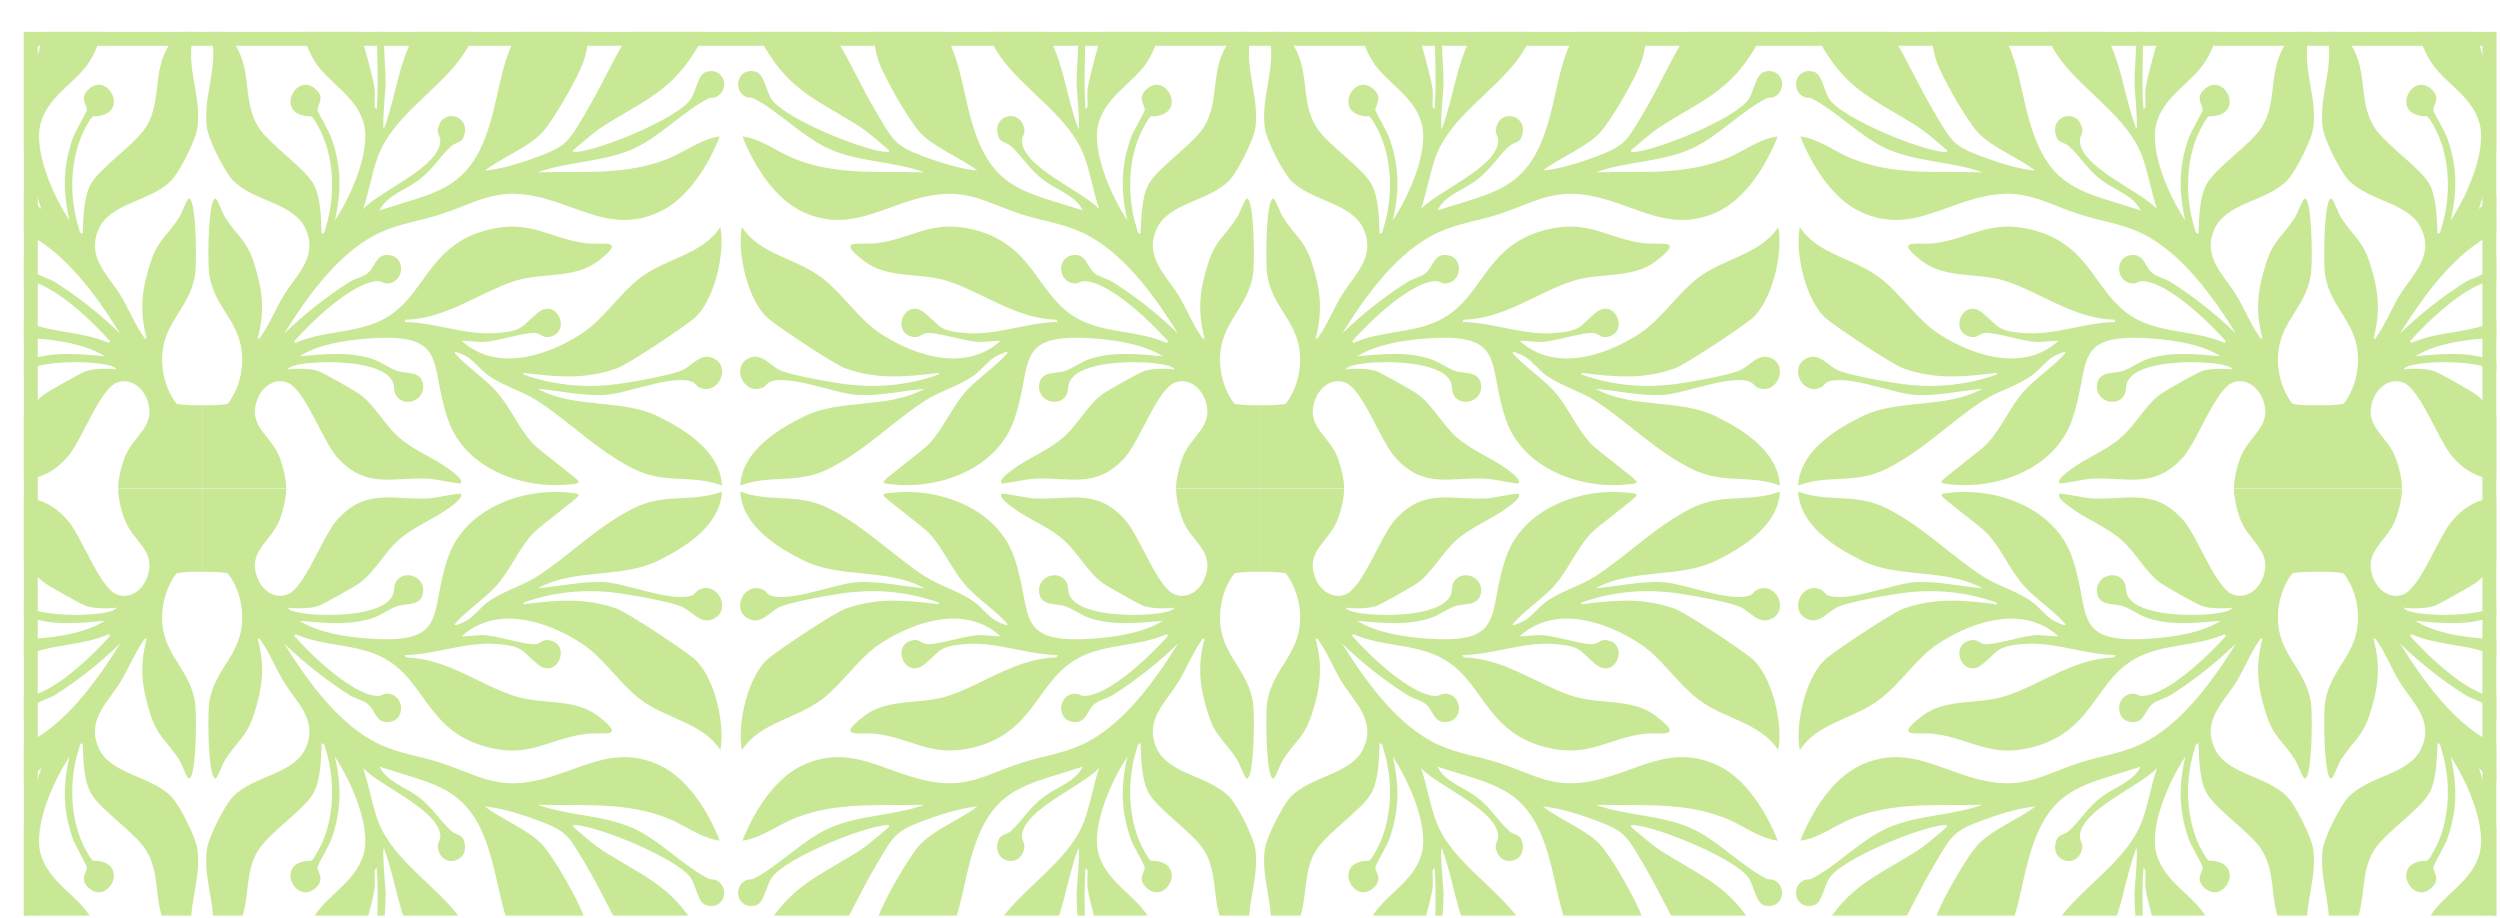 <svg width="493" height="181" viewBox="0 0 493 181" fill="none" xmlns="http://www.w3.org/2000/svg">
<g clip-path="url(#clip0_5938_511)">
<g clip-path="url(#clip1_5938_511)">
<path d="M18.738 -5.637C21.87 -6.905 27.116 -6.709 30.443 -6.219L25.369 -3.134C20.628 0.993 20.765 7.051 17.786 11.924C15.1 16.318 9.651 18.712 8.053 24.177C6.454 29.642 10.578 38.815 13.695 43.442C12.364 37.665 12.405 32.696 14.432 27.081C14.812 26.026 17.109 22.034 17.124 21.735C17.174 20.681 15.637 19.426 17.337 17.732C20.965 14.116 25.076 21.241 20.278 22.7C18.005 23.393 18.706 21.947 17.096 24.741C13.751 30.547 13.516 38.682 15.545 44.971C15.667 45.35 15.706 46.204 16.305 46.058C16.424 43.115 16.465 39.048 17.855 36.395C19.565 33.132 26.479 28.658 28.756 25.094C32.303 19.544 29.493 12.876 34.611 7.215C34.985 6.801 38.545 3.527 38.901 4.799C35.635 11.621 40.028 18.629 38.891 25.443C38.501 27.776 35.422 33.905 33.791 35.583C29.728 39.758 21.774 39.937 19.451 45.182C16.981 50.755 21.339 54.198 23.88 58.409C25.317 60.794 26.663 64.09 28.227 66.253C28.421 66.521 28.469 66.854 28.921 66.754C27.477 61.289 27.934 57.209 29.639 51.896C31.113 47.302 32.888 46.642 35.282 42.954C35.809 42.141 36.7 39.682 37.081 39.307C37.386 39.009 37.386 39.118 37.603 39.438C38.695 41.055 38.847 52.051 38.438 54.388C37.266 61.101 31.942 63.587 31.964 70.993C31.972 73.969 32.975 77.365 34.861 79.654C36.487 79.911 38.173 79.945 39.869 79.915V96.32H23.295C23.328 94.63 23.689 92.743 24.465 90.517C26.107 85.805 31.024 84.215 28.999 78.772C28.105 76.369 25.717 74.478 23.105 75.432C19.628 76.702 16.167 86.919 13.249 90.175C7.453 96.64 2.25 93.95 -5.129 94.423C-6.016 94.479 -10.888 95.514 -11.101 95.301C-11.795 94.61 -9.377 92.948 -8.911 92.595C-5.736 90.193 -1.834 88.892 1.296 86.045C3.995 83.588 5.926 79.802 8.842 77.702C9.797 77.016 16.041 73.489 16.948 73.186C18.577 72.644 21.344 72.627 23.042 72.862C22.559 72.174 21.122 71.936 20.3 71.799C16.152 71.113 6.141 71.091 3.022 74.269C1.465 75.857 2.463 76.794 1.515 78.144C-0.053 80.375 -4.139 79.018 -3.696 75.822C-3.322 73.132 -0.497 73.735 1.289 73.186C2.94 72.679 4.617 71.278 6.615 70.679C11.169 69.309 16 69.849 20.65 70.248C16.955 67.904 11.624 67.098 7.27 66.769C-9.198 65.528 -4.688 71.808 -8.705 83C-12.117 92.512 -23.526 96.625 -32.935 95.488C-33.246 95.451 -34.477 95.418 -34.373 94.976C-34.235 94.394 -26.608 88.883 -25.234 87.354C-22.465 84.276 -20.862 80.257 -18.178 77.212C-15.997 74.737 -12.174 72.189 -10.118 69.819C-9.231 68.795 -11.854 70.046 -12.395 70.37C-13.787 71.202 -15.166 73.025 -16.436 73.947C-19.477 76.153 -23.163 77.068 -26.178 79.003C-32.415 83.011 -37.889 88.742 -45.023 92.367C-51.408 95.612 -56.241 93.438 -62.644 95.736C-62.263 89.047 -55.465 84.775 -50.04 82.113C-42.839 78.578 -33.587 80.671 -26.326 76.676C-30.421 77.029 -35.63 78.179 -39.701 77.874C-44.016 77.552 -53.12 73.764 -56.822 75.319C-57.35 75.541 -57.594 76.138 -58.14 76.393C-61.865 78.131 -64.534 72.413 -61.026 70.673C-58.336 69.338 -56.689 72.385 -54.375 73.189C-51.369 74.232 -43.829 75.587 -40.562 75.909C-34.777 76.48 -28.955 75.818 -23.494 73.842C-23.413 73.276 -23.857 73.574 -24.162 73.611C-30.38 74.352 -35.752 74.831 -41.876 72.651C-44.147 71.843 -54.827 64.689 -56.972 62.938C-61.139 59.535 -63.318 49.85 -62.316 44.771C-58.642 50.343 -51.596 50.826 -46.35 54.915C-42.235 58.124 -39.264 63.016 -34.871 65.854C-27.989 70.3 -18.107 73.409 -11.314 67.205C-12.893 67.179 -14.39 67.516 -15.984 67.414C-18.515 67.253 -24.146 65.375 -25.984 65.689C-27.104 65.881 -27.372 66.926 -29.192 66.262C-32.772 64.955 -29.986 58.703 -26.339 61.663C-23.057 64.327 -23.607 65.229 -18.376 65.669C-12.063 66.199 -6.243 63.591 -0.005 63.493L-0.32 63.051C-8.272 62.814 -14.577 57.827 -21.493 55.501C-27.137 53.604 -33.424 55.122 -38.17 51.51C-44.216 46.908 -38.881 48.343 -35.845 47.968C-28.657 47.082 -24.938 43.183 -16.536 45.306C-4.159 48.432 -4.257 58.84 4.556 63.175C9.847 65.776 16.039 65.199 21.431 67.623L21.739 67.312C18.46 63.611 10.126 55.46 5.091 55.429C4.469 55.425 4.101 56.046 2.944 55.86C-0.014 55.388 -0.242 50.626 3.025 50.306C5.721 50.04 5.648 52.647 7.281 53.913C8.201 54.625 9.806 54.978 10.806 55.61C15.476 58.566 19.728 61.953 23.703 65.783C19.095 58.42 12.788 49.515 4.706 45.819C0.824 44.043 -3.113 43.553 -7.013 42.307C-14.057 40.057 -17.848 36.99 -25.927 38.728C-34.666 40.61 -41.05 46.012 -50.238 41.817C-55.917 39.225 -60.023 32.489 -62.203 26.902C-58.468 27.416 -55.478 29.867 -52.089 31.254C-43.838 34.635 -35.042 33.742 -26.321 33.982C-32.337 31.801 -39.127 31.997 -45.021 29.403C-50.336 27.061 -54.934 21.966 -60.025 19.381C-60.395 19.193 -61.028 19.343 -61.5 19.115C-64.306 17.751 -63.151 13.185 -59.586 14.148C-57.82 14.625 -57.576 18.139 -56.324 19.762C-53.403 23.545 -38.973 29.414 -34.24 29.93C-33.949 29.963 -33.172 30.176 -33.281 29.627C-35.416 27.863 -37.222 26.129 -39.608 24.632C-47.146 19.899 -52.637 18.006 -57.648 9.591C-60.362 5.01 -60.689 -1.514 -62.857 -6.434C-60.458 -6.698 -58.418 -4.979 -56.483 -3.779C-42.559 4.851 -43.053 9.994 -35.408 22.818C-32.339 27.965 -31.976 28.799 -26.31 30.915C-23.126 32.102 -19.118 33.354 -15.882 33.648C-19.174 31.091 -24.201 29.211 -27.082 26.24C-29.301 23.953 -34.425 14.967 -35.406 11.922C-36.615 8.167 -36.576 3.518 -38.002 -0.29C-38.972 -2.877 -40.354 -4.206 -42.196 -5.997C-34.795 -6.8 -29.14 -2.169 -24.686 3.148C-18.837 10.127 -19.151 17.86 -16.373 25.972C-12.387 37.619 -5.834 37.974 4.888 41.49C3.462 38.521 -0.138 37.521 -2.715 35.6C-5.716 33.363 -6.928 30.886 -9.348 28.738C-9.966 28.192 -11.241 28.067 -11.588 27.266C-13.424 23.049 -8.189 21.367 -6.897 24.539C-6.112 26.466 -7.11 26.536 -7.091 27.769C-7.006 32.986 5.115 37.778 8.153 41.266C6.974 37.896 6.415 34.075 5.169 30.749C2.259 22.99 -6.371 18.043 -11.18 11.399C-15.464 5.479 -15.634 -2.089 -22.187 -6.217C-14.866 -5.557 -7.073 -0.211 -2.837 5.659C1.008 10.988 1.648 19.267 4.021 25.369C4.46 25.334 3.69 17.357 3.684 16.547C3.644 12.327 4.928 3.477 2.733 0.081C1.974 -1.091 0.53 -1.202 0.452 -3.078C0.323 -6.191 4.571 -7.445 6.098 -4.596C7.168 -2.596 5.771 -1.982 5.363 -0.52C4.801 1.492 5.443 2.529 5.447 4.335C5.46 10.044 5.03 15.789 5.441 21.443C5.661 21.535 5.871 20.942 5.871 20.901C5.871 19.862 5.734 18.374 5.871 17.416H5.869C6.237 14.863 9.482 2.952 10.689 1.113C11.629 -0.318 17.137 -4.988 18.738 -5.637Z" fill="#C8E896"/>
<path d="M18.738 198.321C21.87 199.588 27.116 199.392 30.443 198.902L25.369 195.818C20.628 191.69 20.765 185.632 17.786 180.759C15.1 176.366 9.651 173.972 8.053 168.506C6.454 163.041 10.578 153.868 13.695 149.241C12.364 155.018 12.405 159.987 14.432 165.603C14.812 166.657 17.109 170.65 17.124 170.948C17.174 172.002 15.637 173.257 17.337 174.952C20.965 178.568 25.076 171.443 20.278 169.983C18.005 169.29 18.706 170.737 17.096 167.942C13.751 162.137 13.516 154.001 15.545 147.712C15.667 147.333 15.706 146.479 16.305 146.625C16.424 149.568 16.465 153.635 17.855 156.288C19.565 159.551 26.479 164.026 28.756 167.589C32.303 173.139 29.493 179.807 34.611 185.469C34.984 185.882 38.545 189.156 38.901 187.884C35.635 181.062 40.028 174.054 38.891 167.241C38.501 164.908 35.422 158.778 33.791 157.101C29.728 152.925 21.774 152.746 19.452 147.501C16.981 141.929 21.339 138.485 23.88 134.274C25.317 131.889 26.663 128.593 28.227 126.43C28.421 126.162 28.469 125.829 28.921 125.929C27.477 131.395 27.934 135.475 29.639 140.787C31.113 145.381 32.888 146.042 35.282 149.729C35.809 150.542 36.701 153.001 37.081 153.376C37.386 153.674 37.386 153.565 37.603 153.245C38.695 151.629 38.847 140.633 38.438 138.295C37.266 131.582 31.942 129.097 31.964 121.69C31.972 118.715 32.975 115.319 34.861 113.029C36.487 112.772 38.173 112.738 39.869 112.768V96.364H23.295C23.328 98.053 23.689 99.94 24.465 102.166C26.107 106.878 31.024 108.468 28.999 113.912C28.105 116.314 25.717 118.205 23.105 117.251C19.628 115.981 16.167 105.765 13.249 102.508C7.453 96.043 2.25 98.733 -5.129 98.261C-6.016 98.204 -10.888 97.169 -11.101 97.383C-11.795 98.073 -9.377 99.735 -8.911 100.088C-5.736 102.491 -1.834 103.791 1.296 106.638C3.995 109.095 5.926 112.881 8.842 114.981C9.797 115.667 16.041 119.194 16.948 119.497C18.577 120.039 21.344 120.057 23.042 119.821C22.559 120.51 21.122 120.747 20.3 120.884C16.152 121.571 6.141 121.592 3.022 118.414C1.465 116.826 2.463 115.889 1.515 114.539C-0.053 112.308 -4.139 113.665 -3.696 116.861C-3.322 119.551 -0.497 118.948 1.289 119.497C2.94 120.004 4.617 121.405 6.615 122.004C11.169 123.374 16 122.834 20.65 122.435C16.955 124.779 11.624 125.585 7.27 125.914C-9.198 127.156 -4.688 120.876 -8.705 109.684C-12.117 100.171 -23.526 96.058 -32.935 97.195C-33.246 97.232 -34.477 97.265 -34.373 97.707C-34.236 98.289 -26.608 103.8 -25.234 105.329C-22.465 108.407 -20.862 112.426 -18.178 115.471C-15.997 117.946 -12.174 120.495 -10.118 122.864C-9.231 123.888 -11.854 122.638 -12.395 122.313C-13.787 121.481 -15.166 119.658 -16.436 118.737C-19.477 116.53 -23.163 115.615 -26.178 113.681C-32.415 109.673 -37.889 103.942 -45.023 100.317C-51.408 97.071 -56.241 99.245 -62.644 96.947C-62.263 103.637 -55.465 107.908 -50.041 110.57C-42.839 114.105 -33.587 112.012 -26.326 116.007C-30.421 115.654 -35.63 114.504 -39.701 114.809C-44.016 115.131 -53.12 118.92 -56.822 117.364C-57.35 117.142 -57.594 116.545 -58.14 116.29C-61.865 114.552 -64.534 120.27 -61.026 122.01C-58.336 123.346 -56.689 120.298 -54.375 119.495C-51.369 118.451 -43.829 117.096 -40.562 116.774C-34.777 116.203 -28.955 116.865 -23.494 118.841C-23.413 119.407 -23.857 119.109 -24.162 119.072C-30.38 118.331 -35.752 117.852 -41.876 120.033C-44.147 120.841 -54.827 127.994 -56.972 129.746C-61.139 133.148 -63.318 142.833 -62.316 147.913C-58.642 142.341 -51.596 141.857 -46.35 137.768C-42.235 134.56 -39.264 129.667 -34.871 126.829C-27.989 122.383 -18.107 119.275 -11.314 125.478C-12.893 125.505 -14.39 125.167 -15.984 125.269C-18.516 125.43 -24.146 127.308 -25.984 126.995C-27.104 126.803 -27.372 125.757 -29.192 126.422C-32.772 127.729 -29.986 133.98 -26.339 131.02C-23.057 128.356 -23.607 127.454 -18.376 127.014C-12.063 126.485 -6.243 129.092 -0.005 129.19L-0.32 129.632C-8.272 129.87 -14.577 134.856 -21.493 137.182C-27.137 139.08 -33.424 137.561 -38.17 141.173C-44.216 145.776 -38.881 144.34 -35.845 144.715C-28.657 145.601 -24.938 149.501 -16.536 147.377C-4.159 144.251 -4.257 133.843 4.556 129.508C9.847 126.907 16.039 127.485 21.431 125.06L21.739 125.372C18.46 129.073 10.126 137.224 5.091 137.254C4.469 137.259 4.101 136.638 2.944 136.823C-0.014 137.296 -0.242 142.057 3.025 142.378C5.721 142.643 5.648 140.036 7.281 138.77C8.201 138.058 9.806 137.705 10.806 137.073C15.476 134.118 19.728 130.73 23.703 126.901C19.095 134.263 12.788 143.168 4.706 146.865C0.824 148.64 -3.113 149.13 -7.013 150.376C-14.057 152.626 -17.848 155.694 -25.927 153.955C-34.666 152.073 -41.05 146.671 -50.238 150.866C-55.917 153.459 -60.023 160.194 -62.203 165.781C-58.468 165.267 -55.478 162.817 -52.089 161.429C-43.838 158.048 -35.042 158.941 -26.321 158.702C-32.337 160.882 -39.127 160.686 -45.021 163.281C-50.336 165.622 -54.934 170.717 -60.025 173.303C-60.395 173.49 -61.028 173.34 -61.5 173.569C-64.305 174.932 -63.151 179.498 -59.586 178.535C-57.82 178.058 -57.576 174.544 -56.324 172.922C-53.403 169.138 -38.972 163.27 -34.24 162.753C-33.948 162.721 -33.172 162.507 -33.281 163.056C-35.417 164.821 -37.222 166.555 -39.608 168.051C-47.146 172.784 -52.637 174.677 -57.648 183.092C-60.362 187.673 -60.689 194.197 -62.857 199.118C-60.458 199.381 -58.418 197.663 -56.483 196.462C-42.559 187.832 -43.053 182.689 -35.408 169.865C-32.339 164.718 -31.976 163.884 -26.31 161.769C-23.126 160.582 -19.118 159.329 -15.882 159.035C-19.174 161.592 -24.201 163.472 -27.082 166.443C-29.301 168.731 -34.425 177.716 -35.406 180.761C-36.615 184.517 -36.576 189.165 -38.002 192.973C-38.972 195.561 -40.354 196.889 -42.196 198.68C-34.795 199.484 -29.14 194.853 -24.686 189.535C-18.837 182.556 -19.151 174.823 -16.373 166.711C-12.387 155.064 -5.834 154.709 4.889 151.193C3.462 154.162 -0.138 155.162 -2.715 157.083C-5.716 159.32 -6.928 161.797 -9.348 163.945C-9.966 164.492 -11.24 164.616 -11.588 165.417C-13.424 169.635 -8.189 171.316 -6.897 168.145C-6.112 166.217 -7.11 166.147 -7.091 164.914C-7.006 159.697 5.115 154.905 8.153 151.418C6.974 154.787 6.415 158.608 5.169 161.934C2.259 169.693 -6.371 174.64 -11.18 181.284C-15.464 187.205 -15.634 194.772 -22.187 198.9C-14.866 198.24 -7.073 192.894 -2.837 187.024C1.009 181.696 1.648 173.416 4.021 167.315C4.46 167.35 3.69 175.326 3.684 176.137C3.644 180.356 4.928 189.207 2.733 192.603C1.974 193.774 0.53 193.886 0.452 195.761C0.323 198.874 4.571 200.129 6.098 197.279C7.168 195.28 5.771 194.665 5.363 193.204C4.801 191.191 5.443 190.154 5.447 188.348C5.461 182.639 5.03 176.895 5.441 171.24C5.661 171.148 5.871 171.741 5.871 171.782C5.871 172.821 5.734 174.309 5.871 175.268H5.869C6.237 177.821 9.482 189.731 10.689 191.57C11.628 193.001 17.137 197.671 18.738 198.321Z" fill="#C8E896"/>
<path d="M61 -5.637C57.868 -6.905 52.622 -6.709 49.294 -6.219L54.368 -3.134C59.11 0.994 58.973 7.051 61.952 11.924C64.638 16.318 70.086 18.712 71.685 24.177C73.283 29.642 69.16 38.815 66.043 43.442C67.374 37.665 67.333 32.697 65.306 27.081C64.925 26.027 62.629 22.034 62.613 21.735C62.563 20.681 64.101 19.426 62.4 17.732C58.773 14.116 54.662 21.241 59.46 22.7C61.733 23.393 61.032 21.947 62.642 24.741C65.987 30.546 66.222 38.682 64.192 44.971C64.071 45.35 64.031 46.204 63.433 46.058C63.314 43.115 63.272 39.048 61.883 36.395C60.173 33.132 53.259 28.658 50.982 25.094C47.435 19.544 50.245 12.876 45.127 7.215C44.753 6.801 41.193 3.527 40.836 4.799C44.103 11.621 39.71 18.629 40.847 25.443C41.236 27.776 44.316 33.905 45.947 35.583C50.01 39.758 57.964 39.937 60.286 45.182C62.757 50.755 58.398 54.198 55.858 58.409C54.421 60.794 53.074 64.09 51.511 66.253C51.317 66.521 51.269 66.854 50.817 66.754C52.261 61.289 51.804 57.209 50.099 51.896C48.624 47.302 46.85 46.642 44.455 42.954C43.929 42.142 43.037 39.682 42.657 39.307C42.352 39.009 42.352 39.118 42.135 39.438C41.043 41.054 40.891 52.05 41.3 54.388C42.472 61.101 47.796 63.587 47.774 70.993C47.765 73.969 46.763 77.365 44.877 79.654C43.251 79.911 41.565 79.946 39.869 79.915V96.32H56.442C56.41 94.63 56.049 92.743 55.273 90.517C53.631 85.805 48.714 84.215 50.739 78.772C51.632 76.369 54.02 74.478 56.633 75.432C60.11 76.702 63.57 86.919 66.489 90.175C72.285 96.64 77.487 93.95 84.867 94.423C85.754 94.479 90.626 95.514 90.839 95.301C91.533 94.61 89.114 92.948 88.649 92.595C85.474 90.192 81.572 88.892 78.442 86.045C75.743 83.588 73.812 79.802 70.895 77.702C69.941 77.016 63.697 73.49 62.79 73.187C61.161 72.644 58.394 72.627 56.696 72.862C57.178 72.174 58.616 71.936 59.438 71.799C63.586 71.113 73.597 71.091 76.715 74.269C78.273 75.857 77.274 76.794 78.223 78.144C79.791 80.375 83.877 79.018 83.434 75.822C83.059 73.132 80.234 73.736 78.449 73.187C76.798 72.679 75.121 71.278 73.123 70.679C68.568 69.309 63.738 69.849 59.088 70.248C62.783 67.904 68.114 67.098 72.468 66.769C88.936 65.528 84.425 71.808 88.442 83C91.855 92.512 103.264 96.625 112.673 95.488C112.984 95.451 114.215 95.418 114.11 94.976C113.973 94.394 106.346 88.883 104.972 87.354C102.203 84.276 100.6 80.257 97.916 77.212C95.735 74.737 91.911 72.189 89.856 69.819C88.969 68.795 91.592 70.046 92.133 70.37C93.525 71.202 94.904 73.025 96.174 73.947C99.215 76.153 102.901 77.068 105.915 79.003C112.153 83.011 117.627 88.742 124.761 92.366C131.146 95.612 135.979 93.438 142.382 95.736C142.001 89.047 135.202 84.775 129.778 82.113C122.577 78.578 113.325 80.671 106.063 76.676C110.159 77.029 115.368 78.179 119.439 77.874C123.754 77.552 132.858 73.764 136.56 75.319C137.088 75.541 137.332 76.138 137.878 76.393C141.603 78.131 144.272 72.413 140.764 70.673C138.073 69.338 136.427 72.385 134.113 73.189C131.107 74.232 123.567 75.587 120.3 75.909C114.515 76.48 108.693 75.818 103.232 73.842C103.151 73.276 103.595 73.574 103.899 73.611C110.117 74.352 115.489 74.831 121.614 72.651C123.884 71.843 134.565 64.689 136.71 62.938C140.877 59.535 143.056 49.85 142.053 44.771C138.38 50.343 131.333 50.826 126.087 54.915C121.973 58.124 119.002 63.016 114.608 65.855C107.727 70.3 97.844 73.409 91.052 67.205C92.631 67.179 94.128 67.516 95.722 67.414C98.253 67.253 103.884 65.375 105.722 65.689C106.842 65.881 107.109 66.926 108.93 66.262C112.51 64.955 109.724 58.703 106.076 61.663C102.794 64.327 103.345 65.229 98.114 65.669C91.8 66.198 85.98 63.591 79.743 63.493L80.058 63.051C88.01 62.813 94.315 57.828 101.231 55.501C106.875 53.604 113.162 55.122 117.908 51.51C123.954 46.908 118.619 48.343 115.583 47.968C108.395 47.082 104.676 43.183 96.274 45.306C83.897 48.432 83.995 58.84 75.182 63.175C69.891 65.776 63.699 65.199 58.307 67.623L57.998 67.312C61.278 63.611 69.612 55.46 74.647 55.429C75.269 55.425 75.637 56.045 76.794 55.86C79.751 55.388 79.98 50.626 76.713 50.306C74.016 50.04 74.09 52.647 72.457 53.913C71.537 54.625 69.932 54.978 68.931 55.61C64.262 58.566 60.01 61.953 56.034 65.782C60.643 58.42 66.95 49.515 75.032 45.818C78.914 44.043 82.851 43.553 86.75 42.307C93.795 40.057 97.586 36.99 105.665 38.728C114.404 40.61 120.787 46.012 129.976 41.817C135.655 39.225 139.761 32.489 141.94 26.902C138.206 27.416 135.215 29.867 131.827 31.254C123.575 34.635 114.78 33.742 106.059 33.982C112.075 31.801 118.865 31.997 124.759 29.403C130.074 27.061 134.672 21.966 139.763 19.381C140.133 19.193 140.766 19.343 141.238 19.115C144.043 17.751 142.889 13.185 139.324 14.148C137.558 14.625 137.314 18.139 136.061 19.762C133.141 23.545 118.71 29.414 113.978 29.93C113.686 29.963 112.91 30.176 113.019 29.627C115.154 27.863 116.959 26.129 119.345 24.632C126.883 19.899 132.375 18.006 137.386 9.591C140.1 5.01 140.427 -1.514 142.595 -6.434C140.196 -6.698 138.156 -4.979 136.22 -3.779C122.297 4.851 122.79 9.994 115.146 22.818C112.077 27.965 111.714 28.799 106.048 30.915C102.864 32.102 98.856 33.354 95.62 33.648C98.912 31.091 103.938 29.211 106.82 26.24C109.039 23.953 114.163 14.967 115.143 11.922C116.353 8.167 116.314 3.518 117.74 -0.289C118.71 -2.877 120.091 -4.206 121.933 -5.997C114.532 -6.8 108.878 -2.169 104.423 3.148C98.575 10.127 98.888 17.86 96.111 25.972C92.124 37.619 85.572 37.974 74.849 41.49C76.276 38.521 79.876 37.521 82.453 35.6C85.454 33.363 86.665 30.886 89.086 28.738C89.704 28.192 90.978 28.068 91.326 27.266C93.162 23.049 87.927 21.367 86.635 24.539C85.85 26.466 86.848 26.536 86.829 27.769C86.744 32.986 74.623 37.778 71.585 41.266C72.764 37.896 73.323 34.075 74.569 30.749C77.479 22.99 86.109 18.043 90.917 11.399C95.202 5.479 95.372 -2.089 101.924 -6.217C94.604 -5.557 86.811 -0.211 82.575 5.659C78.729 10.988 78.09 19.267 75.717 25.369C75.278 25.334 76.048 17.357 76.054 16.547C76.093 12.327 74.81 3.477 77.005 0.081C77.764 -1.091 79.208 -1.202 79.286 -3.078C79.414 -6.19 75.167 -7.445 73.64 -4.596C72.57 -2.596 73.966 -1.982 74.375 -0.52C74.936 1.492 74.295 2.529 74.29 4.335C74.277 10.044 74.708 15.789 74.297 21.443C74.077 21.535 73.866 20.942 73.866 20.901C73.866 19.862 74.003 18.374 73.866 17.416H73.868C73.501 14.863 70.256 2.952 69.049 1.113C68.109 -0.318 62.6 -4.988 61 -5.637Z" fill="#C8E896"/>
<path d="M61 198.321C57.868 199.588 52.622 199.392 49.294 198.902L54.368 195.818C59.11 191.69 58.973 185.632 61.952 180.759C64.638 176.365 70.086 173.972 71.685 168.506C73.283 163.041 69.16 153.868 66.043 149.241C67.374 155.018 67.333 159.987 65.306 165.603C64.925 166.657 62.629 170.649 62.613 170.948C62.563 172.002 64.101 173.257 62.4 174.952C58.773 178.568 54.662 171.443 59.46 169.983C61.733 169.29 61.032 170.737 62.642 167.942C65.987 162.137 66.222 154.001 64.192 147.712C64.071 147.333 64.031 146.479 63.433 146.625C63.314 149.568 63.272 153.635 61.883 156.288C60.173 159.551 53.259 164.025 50.982 167.589C47.435 173.139 50.245 179.807 45.127 185.469C44.753 185.883 41.193 189.156 40.836 187.884C44.103 181.062 39.71 174.054 40.847 167.241C41.236 164.908 44.316 158.778 45.947 157.101C50.01 152.925 57.964 152.746 60.286 147.501C62.757 141.929 58.398 138.485 55.858 134.274C54.421 131.889 53.074 128.593 51.511 126.43C51.317 126.162 51.269 125.829 50.817 125.929C52.261 131.395 51.804 135.475 50.099 140.787C48.624 145.381 46.85 146.041 44.455 149.729C43.929 150.542 43.037 153.001 42.657 153.376C42.352 153.674 42.352 153.565 42.135 153.245C41.043 151.629 40.891 140.633 41.3 138.295C42.472 131.582 47.796 129.096 47.774 121.69C47.765 118.715 46.763 115.319 44.877 113.029C43.251 112.772 41.565 112.738 39.869 112.768V96.364H56.442C56.41 98.053 56.049 99.94 55.273 102.166C53.631 106.878 48.714 108.468 50.739 113.912C51.632 116.314 54.02 118.205 56.633 117.251C60.11 115.981 63.57 105.765 66.489 102.508C72.285 96.043 77.487 98.733 84.867 98.261C85.754 98.204 90.625 97.169 90.839 97.383C91.533 98.073 89.114 99.735 88.649 100.088C85.474 102.491 81.572 103.791 78.442 106.638C75.743 109.095 73.812 112.881 70.895 114.981C69.941 115.667 63.697 119.194 62.79 119.497C61.161 120.039 58.394 120.057 56.696 119.821C57.178 120.51 58.616 120.747 59.438 120.884C63.586 121.57 73.597 121.592 76.715 118.414C78.273 116.826 77.274 115.89 78.223 114.539C79.791 112.308 83.877 113.665 83.434 116.861C83.059 119.551 80.234 118.948 78.449 119.497C76.798 120.004 75.121 121.405 73.123 122.004C68.568 123.374 63.738 122.834 59.088 122.435C62.783 124.779 68.114 125.585 72.468 125.914C88.936 127.156 84.425 120.876 88.442 109.683C91.855 100.171 103.264 96.058 112.673 97.195C112.984 97.232 114.215 97.265 114.11 97.707C113.973 98.289 106.346 103.8 104.972 105.329C102.203 108.407 100.6 112.426 97.916 115.471C95.735 117.946 91.911 120.494 89.856 122.864C88.969 123.888 91.592 122.638 92.133 122.313C93.525 121.481 94.904 119.658 96.174 118.736C99.215 116.53 102.901 115.615 105.915 113.681C112.153 109.673 117.627 103.942 124.761 100.317C131.146 97.071 135.979 99.245 142.382 96.947C142.001 103.637 135.202 107.908 129.778 110.57C122.577 114.105 113.325 112.012 106.063 116.007C110.159 115.654 115.368 114.504 119.439 114.809C123.754 115.131 132.858 118.919 136.56 117.364C137.088 117.142 137.332 116.545 137.878 116.29C141.603 114.552 144.272 120.27 140.764 122.011C138.073 123.346 136.427 120.298 134.113 119.495C131.107 118.451 123.567 117.096 120.3 116.774C114.515 116.203 108.693 116.865 103.232 118.841C103.151 119.407 103.595 119.109 103.899 119.072C110.117 118.331 115.489 117.852 121.614 120.033C123.884 120.841 134.565 127.994 136.71 129.746C140.877 133.148 143.056 142.833 142.053 147.913C138.38 142.341 131.333 141.857 126.087 137.768C121.973 134.56 119.002 129.667 114.608 126.829C107.727 122.383 97.844 119.275 91.052 125.478C92.631 125.504 94.128 125.167 95.722 125.269C98.253 125.43 103.884 127.308 105.722 126.994C106.842 126.803 107.109 125.757 108.93 126.421C112.51 127.728 109.724 133.98 106.076 131.02C102.794 128.356 103.345 127.454 98.114 127.014C91.8 126.485 85.98 129.092 79.743 129.19L80.058 129.632C88.01 129.87 94.315 134.856 101.231 137.182C106.875 139.08 113.162 137.561 117.908 141.173C123.954 145.776 118.619 144.34 115.583 144.715C108.395 145.601 104.676 149.501 96.274 147.377C83.897 144.251 83.995 133.843 75.182 129.508C69.891 126.907 63.699 127.484 58.307 125.06L57.998 125.372C61.278 129.072 69.612 137.224 74.647 137.254C75.269 137.259 75.637 136.638 76.794 136.823C79.751 137.296 79.98 142.057 76.713 142.378C74.016 142.643 74.09 140.036 72.457 138.77C71.537 138.058 69.932 137.705 68.931 137.073C64.262 134.117 60.01 130.73 56.034 126.901C60.643 134.263 66.95 143.168 75.032 146.865C78.914 148.64 82.851 149.13 86.75 150.376C93.795 152.626 97.586 155.693 105.665 153.955C114.404 152.073 120.787 146.671 129.976 150.866C135.655 153.459 139.761 160.194 141.94 165.781C138.206 165.267 135.215 162.816 131.827 161.429C123.575 158.048 114.78 158.941 106.059 158.702C112.075 160.882 118.865 160.686 124.759 163.281C130.074 165.622 134.672 170.717 139.763 173.303C140.133 173.49 140.766 173.34 141.238 173.569C144.043 174.932 142.888 179.498 139.324 178.535C137.558 178.058 137.314 174.544 136.061 172.922C133.141 169.138 118.71 163.27 113.978 162.753C113.686 162.721 112.91 162.507 113.019 163.056C115.154 164.821 116.959 166.554 119.345 168.051C126.883 172.784 132.375 174.677 137.386 183.092C140.1 187.673 140.427 194.197 142.595 199.118C140.196 199.381 138.156 197.663 136.22 196.462C122.297 187.832 122.79 182.689 115.146 169.865C112.077 164.718 111.714 163.884 106.048 161.769C102.864 160.582 98.856 159.329 95.62 159.035C98.912 161.592 103.938 163.472 106.82 166.443C109.039 168.731 114.163 177.716 115.143 180.761C116.353 184.517 116.314 189.165 117.74 192.973C118.71 195.561 120.091 196.889 121.933 198.68C114.532 199.484 108.878 194.853 104.423 189.536C98.575 182.556 98.888 174.823 96.111 166.711C92.124 155.064 85.572 154.709 74.849 151.193C76.276 154.162 79.876 155.162 82.453 157.083C85.454 159.32 86.665 161.797 89.086 163.945C89.704 164.492 90.978 164.616 91.326 165.417C93.162 169.635 87.927 171.316 86.635 168.145C85.85 166.217 86.848 166.147 86.829 164.914C86.744 159.697 74.623 154.905 71.585 151.417C72.764 154.787 73.323 158.608 74.569 161.934C77.479 169.693 86.109 174.64 90.917 181.284C95.202 187.205 95.372 194.772 101.924 198.9C94.604 198.24 86.811 192.894 82.575 187.024C78.729 181.696 78.09 173.416 75.717 167.315C75.278 167.35 76.048 175.326 76.054 176.137C76.093 180.356 74.81 189.206 77.005 192.602C77.764 193.774 79.208 193.886 79.286 195.761C79.414 198.874 75.167 200.129 73.64 197.279C72.57 195.28 73.966 194.665 74.375 193.204C74.936 191.191 74.295 190.154 74.29 188.348C74.277 182.639 74.708 176.895 74.297 171.24C74.077 171.149 73.866 171.741 73.866 171.782C73.866 172.821 74.003 174.309 73.866 175.268H73.868C73.501 177.821 70.256 189.732 69.049 191.57C68.109 193.001 62.6 197.671 61 198.321Z" fill="#C8E896"/>
<path d="M227.357 -5.637C230.489 -6.905 235.735 -6.709 239.062 -6.219L233.988 -3.134C229.247 0.993 229.384 7.051 226.404 11.924C223.719 16.318 218.27 18.712 216.672 24.177C215.073 29.642 219.197 38.815 222.313 43.442C220.982 37.665 221.024 32.696 223.051 27.081C223.431 26.026 225.728 22.034 225.743 21.735C225.793 20.681 224.256 19.426 225.956 17.732C229.584 14.116 233.695 21.241 228.897 22.7C226.624 23.393 227.324 21.947 225.715 24.741C222.37 30.547 222.135 38.682 224.164 44.971C224.286 45.35 224.325 46.204 224.923 46.058C225.043 43.115 225.084 39.048 226.474 36.395C228.184 33.132 235.097 28.658 237.375 25.094C240.922 19.544 238.112 12.876 243.229 7.215C243.604 6.801 247.164 3.527 247.52 4.799C244.254 11.621 248.647 18.629 247.509 25.443C247.12 27.776 244.041 33.905 242.409 35.583C238.347 39.758 230.393 39.937 228.07 45.182C225.6 50.755 229.958 54.198 232.498 58.409C233.936 60.794 235.282 64.09 236.846 66.253C237.04 66.521 237.087 66.854 237.54 66.754C236.096 61.289 236.552 57.209 238.258 51.896C239.732 47.302 241.507 46.642 243.901 42.954C244.428 42.141 245.319 39.682 245.7 39.307C246.004 39.009 246.005 39.118 246.222 39.438C247.314 41.055 247.466 52.051 247.057 54.388C245.885 61.101 240.561 63.587 240.583 70.993C240.591 73.969 241.594 77.365 243.48 79.654C245.106 79.911 246.792 79.945 248.488 79.915V96.32H231.914C231.947 94.63 232.308 92.743 233.084 90.517C234.726 85.805 239.643 84.215 237.618 78.772C236.724 76.369 234.336 74.478 231.724 75.432C228.247 76.702 224.786 86.919 221.868 90.175C216.072 96.64 210.869 93.95 203.49 94.423C202.603 94.479 197.731 95.514 197.518 95.301C196.824 94.61 199.242 92.948 199.708 92.595C202.883 90.193 206.785 88.892 209.914 86.045C212.613 83.588 214.545 79.802 217.461 77.702C218.416 77.016 224.66 73.489 225.567 73.186C227.196 72.644 229.962 72.627 231.661 72.862C231.178 72.174 229.741 71.936 228.919 71.799C224.771 71.113 214.76 71.091 211.641 74.269C210.084 75.857 211.082 76.794 210.134 78.144C208.566 80.375 204.479 79.018 204.923 75.822C205.297 73.132 208.122 73.735 209.908 73.186C211.559 72.679 213.236 71.278 215.234 70.679C219.788 69.309 224.619 69.849 229.269 70.248C225.574 67.904 220.243 67.098 215.889 66.769C199.421 65.528 203.931 71.808 199.914 83C196.502 92.512 185.092 96.625 175.684 95.488C175.373 95.451 174.142 95.418 174.246 94.976C174.384 94.394 182.011 88.883 183.385 87.354C186.154 84.276 187.757 80.257 190.441 77.212C192.622 74.737 196.445 72.189 198.501 69.819C199.388 68.795 196.765 70.046 196.224 70.37C194.832 71.202 193.453 73.025 192.183 73.947C189.142 76.153 185.456 77.068 182.441 79.003C176.204 83.011 170.729 88.742 163.596 92.367C157.21 95.612 152.378 93.438 145.975 95.736C146.356 89.047 153.154 84.775 158.578 82.113C165.779 78.578 175.031 80.671 182.293 76.676C178.198 77.029 172.989 78.179 168.918 77.874C164.603 77.552 155.499 73.764 151.797 75.319C151.269 75.541 151.025 76.138 150.479 76.393C146.754 78.131 144.085 72.413 147.593 70.673C150.283 69.338 151.93 72.385 154.244 73.189C157.25 74.232 164.79 75.587 168.057 75.909C173.842 76.48 179.664 75.818 185.125 73.842C185.206 73.276 184.762 73.574 184.457 73.611C178.239 74.352 172.867 74.831 166.743 72.651C164.472 71.843 153.791 64.689 151.647 62.938C147.48 59.535 145.301 49.85 146.303 44.771C149.977 50.343 157.023 50.826 162.269 54.915C166.384 58.124 169.355 63.016 173.748 65.854C180.63 70.3 190.512 73.409 197.305 67.205C195.726 67.179 194.229 67.516 192.635 67.414C190.103 67.253 184.473 65.375 182.635 65.689C181.515 65.881 181.247 66.926 179.427 66.262C175.847 64.955 178.633 58.703 182.28 61.663C185.562 64.327 185.012 65.229 190.243 65.669C196.556 66.199 202.376 63.591 208.614 63.493L208.298 63.051C200.347 62.814 194.042 57.827 187.126 55.501C181.482 53.604 175.195 55.122 170.449 51.51C164.403 46.908 169.738 48.343 172.774 47.968C179.962 47.082 183.681 43.183 192.083 45.306C204.46 48.432 204.362 58.84 213.175 63.175C218.466 65.776 224.658 65.199 230.049 67.623L230.358 67.312C227.079 63.611 218.744 55.46 213.71 55.429C213.088 55.425 212.72 56.046 211.563 55.86C208.605 55.388 208.377 50.626 211.643 50.306C214.34 50.04 214.266 52.647 215.9 53.913C216.82 54.625 218.425 54.978 219.425 55.61C224.095 58.566 228.347 61.953 232.322 65.783C227.714 58.42 221.407 49.515 213.325 45.819C209.442 44.043 205.506 43.553 201.606 42.307C194.562 40.057 190.771 36.99 182.691 38.728C173.953 40.61 167.569 46.012 158.38 41.817C152.702 39.225 148.596 32.489 146.416 26.902C150.151 27.416 153.141 29.867 156.53 31.254C164.781 34.635 173.576 33.742 182.298 33.982C176.282 31.801 169.492 31.997 163.598 29.403C158.283 27.061 153.685 21.966 148.594 19.381C148.224 19.193 147.591 19.343 147.119 19.115C144.313 17.751 145.468 13.185 149.033 14.148C150.799 14.625 151.042 18.139 152.295 19.762C155.216 23.545 169.646 29.414 174.379 29.93C174.67 29.963 175.447 30.176 175.338 29.627C173.202 27.863 171.397 26.129 169.011 24.632C161.473 19.899 155.982 18.006 150.971 9.591C148.256 5.01 147.93 -1.514 145.762 -6.434C148.161 -6.698 150.201 -4.979 152.136 -3.779C166.06 4.851 165.566 9.994 173.211 22.818C176.28 27.965 176.643 28.799 182.309 30.915C185.493 32.102 189.501 33.354 192.737 33.648C189.444 31.091 184.418 29.211 181.536 26.24C179.318 23.953 174.194 14.967 173.213 11.922C172.004 8.167 172.043 3.518 170.616 -0.29C169.646 -2.877 168.265 -4.206 166.423 -5.997C173.824 -6.8 179.479 -2.169 183.933 3.148C189.781 10.127 189.468 17.86 192.246 25.972C196.232 37.619 202.785 37.974 213.507 41.49C212.081 38.521 208.481 37.521 205.904 35.6C202.903 33.363 201.691 30.886 199.271 28.738C198.653 28.192 197.378 28.067 197.03 27.266C195.195 23.049 200.43 21.367 201.722 24.539C202.507 26.466 201.509 26.536 201.528 27.769C201.613 32.986 213.734 37.778 216.772 41.266C215.593 37.896 215.034 34.075 213.788 30.749C210.878 22.99 202.248 18.043 197.439 11.399C193.155 5.479 192.985 -2.089 186.432 -6.217C193.753 -5.557 201.545 -0.211 205.782 5.659C209.627 10.988 210.267 19.267 212.64 25.369C213.079 25.334 212.309 17.357 212.302 16.547C212.263 12.327 213.547 3.477 211.352 0.081C210.593 -1.091 209.149 -1.202 209.071 -3.078C208.942 -6.191 213.19 -7.445 214.717 -4.596C215.787 -2.596 214.39 -1.982 213.982 -0.52C213.42 1.492 214.062 2.529 214.066 4.335C214.079 10.044 213.649 15.789 214.06 21.443C214.279 21.535 214.49 20.942 214.49 20.901C214.49 19.862 214.353 18.374 214.49 17.416H214.488C214.856 14.863 218.101 2.952 219.308 1.113C220.247 -0.318 225.756 -4.988 227.357 -5.637Z" fill="#C8E896"/>
<path d="M227.357 198.321C230.489 199.588 235.735 199.392 239.062 198.902L233.988 195.818C229.247 191.69 229.384 185.632 226.404 180.759C223.718 176.366 218.27 173.972 216.672 168.506C215.073 163.041 219.197 153.868 222.313 149.241C220.982 155.018 221.024 159.987 223.051 165.603C223.431 166.657 225.728 170.65 225.743 170.948C225.793 172.002 224.256 173.257 225.956 174.952C229.584 178.568 233.695 171.443 228.897 169.983C226.624 169.29 227.324 170.737 225.715 167.942C222.37 162.137 222.135 154.001 224.164 147.712C224.286 147.333 224.325 146.479 224.923 146.625C225.043 149.568 225.084 153.635 226.474 156.288C228.184 159.551 235.097 164.026 237.375 167.589C240.922 173.139 238.112 179.807 243.229 185.469C243.603 185.882 247.164 189.156 247.52 187.884C244.254 181.062 248.647 174.054 247.51 167.241C247.12 164.908 244.041 158.778 242.409 157.101C238.347 152.925 230.393 152.746 228.07 147.501C225.6 141.929 229.958 138.485 232.498 134.274C233.936 131.889 235.282 128.593 236.846 126.43C237.04 126.162 237.087 125.829 237.54 125.929C236.096 131.395 236.552 135.475 238.258 140.787C239.732 145.381 241.507 146.042 243.901 149.729C244.428 150.542 245.319 153.001 245.7 153.376C246.004 153.674 246.005 153.565 246.222 153.245C247.314 151.629 247.466 140.633 247.057 138.295C245.885 131.582 240.561 129.097 240.583 121.69C240.591 118.715 241.594 115.319 243.479 113.029C245.106 112.772 246.792 112.738 248.488 112.768V96.364H231.914C231.947 98.053 232.308 99.94 233.083 102.166C234.726 106.878 239.643 108.468 237.618 113.912C236.724 116.314 234.336 118.205 231.724 117.251C228.247 115.981 224.786 105.765 221.868 102.508C216.072 96.043 210.869 98.733 203.49 98.261C202.602 98.204 197.731 97.169 197.518 97.383C196.824 98.073 199.242 99.735 199.708 100.088C202.883 102.491 206.785 103.791 209.914 106.638C212.613 109.095 214.545 112.881 217.461 114.981C218.416 115.667 224.66 119.194 225.567 119.497C227.196 120.039 229.963 120.057 231.661 119.821C231.178 120.51 229.741 120.747 228.919 120.884C224.771 121.571 214.76 121.592 211.641 118.414C210.084 116.826 211.082 115.889 210.134 114.539C208.566 112.308 204.479 113.665 204.923 116.861C205.297 119.551 208.122 118.948 209.908 119.497C211.559 120.004 213.235 121.405 215.234 122.004C219.788 123.374 224.619 122.834 229.269 122.435C225.574 124.779 220.243 125.585 215.889 125.914C199.421 127.156 203.931 120.876 199.914 109.684C196.502 100.171 185.092 96.058 175.684 97.195C175.373 97.232 174.142 97.265 174.246 97.707C174.383 98.289 182.011 103.8 183.385 105.329C186.154 108.407 187.757 112.426 190.441 115.471C192.622 117.946 196.445 120.495 198.501 122.864C199.388 123.888 196.765 122.638 196.224 122.313C194.832 121.481 193.453 119.658 192.183 118.737C189.142 116.53 185.456 115.615 182.441 113.681C176.204 109.673 170.73 103.942 163.596 100.317C157.21 97.071 152.378 99.245 145.975 96.947C146.356 103.637 153.154 107.908 158.578 110.57C165.779 114.105 175.031 112.012 182.293 116.007C178.198 115.654 172.989 114.504 168.918 114.809C164.603 115.131 155.499 118.92 151.797 117.364C151.269 117.142 151.025 116.545 150.479 116.29C146.754 114.552 144.085 120.27 147.593 122.01C150.283 123.346 151.93 120.298 154.244 119.495C157.25 118.451 164.79 117.096 168.057 116.774C173.842 116.203 179.664 116.865 185.125 118.841C185.206 119.407 184.762 119.109 184.457 119.072C178.239 118.331 172.867 117.852 166.743 120.033C164.472 120.841 153.791 127.994 151.647 129.746C147.48 133.148 145.301 142.833 146.303 147.913C149.977 142.341 157.023 141.857 162.269 137.768C166.384 134.56 169.355 129.667 173.748 126.829C180.63 122.383 190.512 119.275 197.304 125.478C195.725 125.505 194.229 125.167 192.635 125.269C190.103 125.43 184.473 127.308 182.635 126.995C181.515 126.803 181.247 125.757 179.427 126.422C175.847 127.729 178.633 133.98 182.28 131.02C185.562 128.356 185.012 127.454 190.243 127.014C196.556 126.485 202.376 129.092 208.614 129.19L208.299 129.632C200.347 129.87 194.042 134.856 187.126 137.182C181.482 139.08 175.195 137.561 170.449 141.173C164.403 145.776 169.738 144.34 172.774 144.715C179.962 145.601 183.681 149.501 192.083 147.377C204.46 144.251 204.362 133.843 213.175 129.508C218.466 126.907 224.658 127.485 230.05 125.06L230.358 125.372C227.079 129.073 218.744 137.224 213.71 137.254C213.088 137.259 212.72 136.638 211.563 136.823C208.605 137.296 208.377 142.057 211.643 142.378C214.34 142.643 214.266 140.036 215.9 138.77C216.82 138.058 218.425 137.705 219.425 137.073C224.095 134.118 228.347 130.73 232.322 126.901C227.714 134.263 221.406 143.168 213.325 146.865C209.442 148.64 205.506 149.13 201.606 150.376C194.562 152.626 190.771 155.694 182.691 153.955C173.953 152.073 167.569 146.671 158.38 150.866C152.702 153.459 148.596 160.194 146.416 165.781C150.151 165.267 153.141 162.817 156.53 161.429C164.781 158.048 173.576 158.941 182.298 158.702C176.282 160.882 169.492 160.686 163.598 163.281C158.283 165.622 153.685 170.717 148.594 173.303C148.224 173.49 147.591 173.34 147.119 173.569C144.313 174.932 145.468 179.498 149.033 178.535C150.799 178.058 151.042 174.544 152.295 172.922C155.216 169.138 169.646 163.27 174.379 162.753C174.67 162.721 175.447 162.507 175.338 163.056C173.202 164.821 171.397 166.555 169.011 168.051C161.473 172.784 155.982 174.677 150.971 183.092C148.256 187.673 147.93 194.197 145.762 199.118C148.161 199.381 150.201 197.663 152.136 196.462C166.06 187.832 165.566 182.689 173.211 169.865C176.28 164.718 176.643 163.884 182.309 161.769C185.493 160.582 189.501 159.329 192.737 159.035C189.444 161.592 184.418 163.472 181.537 166.443C179.318 168.731 174.194 177.716 173.213 180.761C172.004 184.517 172.043 189.165 170.616 192.973C169.646 195.561 168.265 196.889 166.423 198.68C173.824 199.484 179.479 194.853 183.933 189.535C189.781 182.556 189.468 174.823 192.246 166.711C196.232 155.064 202.785 154.709 213.507 151.193C212.081 154.162 208.481 155.162 205.904 157.083C202.903 159.32 201.691 161.797 199.271 163.945C198.653 164.492 197.378 164.616 197.03 165.417C195.195 169.635 200.43 171.316 201.722 168.145C202.507 166.217 201.509 166.147 201.528 164.914C201.613 159.697 213.733 154.905 216.772 151.418C215.593 154.787 215.034 158.608 213.788 161.934C210.878 169.693 202.248 174.64 197.439 181.284C193.155 187.205 192.985 194.772 186.432 198.9C193.753 198.24 201.546 192.894 205.782 187.024C209.627 181.696 210.267 173.416 212.64 167.315C213.079 167.35 212.309 175.326 212.302 176.137C212.263 180.356 213.547 189.207 211.352 192.603C210.593 193.774 209.149 193.886 209.071 195.761C208.942 198.874 213.19 200.129 214.717 197.279C215.787 195.28 214.39 194.665 213.981 193.204C213.42 191.191 214.062 190.154 214.066 188.348C214.079 182.639 213.649 176.895 214.06 171.24C214.279 171.148 214.49 171.741 214.49 171.782C214.49 172.821 214.353 174.309 214.49 175.268H214.488C214.856 177.821 218.101 189.731 219.308 191.57C220.247 193.001 225.756 197.671 227.357 198.321Z" fill="#C8E896"/>
<path d="M269.618 -5.637C266.487 -6.905 261.241 -6.709 257.913 -6.219L262.987 -3.134C267.729 0.994 267.592 7.051 270.571 11.924C273.257 16.318 278.705 18.712 280.304 24.177C281.902 29.642 277.779 38.815 274.662 43.442C275.993 37.665 275.952 32.697 273.925 27.081C273.544 26.027 271.248 22.034 271.232 21.735C271.182 20.681 272.72 19.426 271.019 17.732C267.391 14.116 263.281 21.241 268.079 22.7C270.351 23.393 269.651 21.947 271.261 24.741C274.606 30.546 274.84 38.682 272.811 44.971C272.69 45.35 272.65 46.204 272.052 46.058C271.933 43.115 271.891 39.048 270.501 36.395C268.792 33.132 261.878 28.658 259.601 25.094C256.054 19.544 258.864 12.876 253.746 7.215C253.372 6.801 249.812 3.527 249.455 4.799C252.722 11.621 248.329 18.629 249.466 25.443C249.855 27.776 252.935 33.905 254.566 35.583C258.629 39.758 266.582 39.937 268.905 45.182C271.376 50.755 267.017 54.198 264.477 58.409C263.039 60.794 261.693 64.09 260.129 66.253C259.936 66.521 259.888 66.854 259.436 66.754C260.88 61.289 260.423 57.209 258.718 51.896C257.243 47.302 255.469 46.642 253.074 42.954C252.548 42.142 251.656 39.682 251.276 39.307C250.971 39.009 250.971 39.118 250.754 39.438C249.662 41.054 249.51 52.05 249.918 54.388C251.091 61.101 256.415 63.587 256.393 70.993C256.384 73.969 255.382 77.365 253.496 79.654C251.87 79.911 250.184 79.946 248.487 79.915V96.32H265.061C265.029 94.63 264.668 92.743 263.892 90.517C262.25 85.805 257.333 84.215 259.357 78.772C260.251 76.369 262.639 74.478 265.251 75.432C268.729 76.702 272.189 86.919 275.108 90.175C280.904 96.64 286.106 93.95 293.486 94.423C294.373 94.479 299.245 95.514 299.458 95.301C300.152 94.61 297.733 92.948 297.268 92.595C294.092 90.192 290.191 88.892 287.061 86.045C284.362 83.588 282.431 79.802 279.514 77.702C278.56 77.016 272.316 73.49 271.409 73.187C269.78 72.644 267.013 72.627 265.314 72.862C265.797 72.174 267.235 71.936 268.057 71.799C272.204 71.113 282.216 71.091 285.334 74.269C286.891 75.857 285.893 76.794 286.841 78.144C288.41 80.375 292.496 79.018 292.052 75.822C291.678 73.132 288.853 73.736 287.068 73.187C285.417 72.679 283.74 71.278 281.741 70.679C277.187 69.309 272.357 69.849 267.707 70.248C271.402 67.904 276.733 67.098 281.087 66.769C297.555 65.528 293.044 71.808 297.061 83C300.474 92.512 311.883 96.625 321.292 95.488C321.603 95.451 322.834 95.418 322.729 94.976C322.592 94.394 314.965 88.883 313.59 87.354C310.822 84.276 309.219 80.257 306.535 77.212C304.354 74.737 300.53 72.189 298.475 69.819C297.588 68.795 300.211 70.046 300.752 70.37C302.144 71.202 303.523 73.025 304.793 73.947C307.833 76.153 311.52 77.068 314.534 79.003C320.772 83.011 326.246 88.742 333.38 92.366C339.765 95.612 344.598 93.438 351.001 95.736C350.62 89.047 343.821 84.775 338.397 82.113C331.196 78.578 321.944 80.671 314.682 76.676C318.778 77.029 323.986 78.179 328.058 77.874C332.373 77.552 341.477 73.764 345.178 75.319C345.707 75.541 345.951 76.138 346.496 76.393C350.222 78.131 352.891 72.413 349.383 70.673C346.692 69.338 345.046 72.385 342.732 73.189C339.726 74.232 332.186 75.587 328.919 75.909C323.134 76.48 317.312 75.818 311.85 73.842C311.77 73.276 312.214 73.574 312.518 73.611C318.736 74.352 324.108 74.831 330.233 72.651C332.503 71.843 343.184 64.689 345.329 62.938C349.496 59.535 351.675 49.85 350.672 44.771C346.999 50.343 339.952 50.826 334.706 54.915C330.591 58.124 327.621 63.016 323.227 65.855C316.346 70.3 306.463 73.409 299.671 67.205C301.25 67.179 302.746 67.516 304.341 67.414C306.872 67.253 312.503 65.375 314.341 65.689C315.461 65.881 315.728 66.926 317.549 66.262C321.129 64.955 318.343 58.703 314.695 61.663C311.413 64.327 311.964 65.229 306.733 65.669C300.419 66.198 294.599 63.591 288.362 63.493L288.677 63.051C296.628 62.813 302.933 57.828 309.85 55.501C315.493 53.604 321.781 55.122 326.527 51.51C332.573 46.908 327.238 48.343 324.202 47.968C317.014 47.082 313.295 43.183 304.893 45.306C292.516 48.432 292.614 58.84 283.801 63.175C278.51 65.776 272.318 65.199 266.926 67.623L266.617 67.312C269.897 63.611 278.231 55.46 283.266 55.429C283.888 55.425 284.256 56.045 285.413 55.86C288.37 55.388 288.599 50.626 285.332 50.306C282.635 50.04 282.709 52.647 281.076 53.913C280.156 54.625 278.551 54.978 277.55 55.61C272.881 58.566 268.629 61.953 264.653 65.782C269.262 58.42 275.569 49.515 283.651 45.818C287.533 44.043 291.47 43.553 295.369 42.307C302.414 40.057 306.204 36.99 314.284 38.728C323.023 40.61 329.406 46.012 338.595 41.817C344.274 39.225 348.38 32.489 350.559 26.902C346.825 27.416 343.834 29.867 340.446 31.254C332.194 34.635 323.399 33.742 314.678 33.982C320.694 31.801 327.484 31.997 333.378 29.403C338.693 27.061 343.291 21.966 348.382 19.381C348.752 19.193 349.385 19.343 349.857 19.115C352.662 17.751 351.507 13.185 347.943 14.148C346.177 14.625 345.933 18.139 344.68 19.762C341.759 23.545 327.329 29.414 322.597 29.93C322.305 29.963 321.529 30.176 321.637 29.627C323.773 27.863 325.578 26.129 327.964 24.632C335.502 19.899 340.994 18.006 346.005 9.591C348.719 5.01 349.045 -1.514 351.214 -6.434C348.815 -6.698 346.775 -4.979 344.839 -3.779C330.916 4.851 331.409 9.994 323.764 22.818C320.696 27.965 320.332 28.799 314.667 30.915C311.483 32.102 307.475 33.354 304.238 33.648C307.531 31.091 312.557 29.211 315.439 26.24C317.658 23.953 322.781 14.967 323.762 11.922C324.972 8.167 324.932 3.518 326.359 -0.289C327.329 -2.877 328.71 -4.206 330.552 -5.997C323.151 -6.8 317.496 -2.169 313.042 3.148C307.194 10.127 307.507 17.86 304.73 25.972C300.743 37.619 294.19 37.974 283.468 41.49C284.895 38.521 288.494 37.521 291.072 35.6C294.073 33.363 295.284 30.886 297.705 28.738C298.323 28.192 299.597 28.068 299.945 27.266C301.781 23.049 296.546 21.367 295.254 24.539C294.469 26.466 295.467 26.536 295.447 27.769C295.363 32.986 283.242 37.778 280.204 41.266C281.383 37.896 281.941 34.075 283.188 30.749C286.098 22.99 294.728 18.043 299.536 11.399C303.821 5.479 303.99 -2.089 310.543 -6.217C303.223 -5.557 295.43 -0.211 291.193 5.659C287.348 10.988 286.709 19.267 284.336 25.369C283.897 25.334 284.667 17.357 284.673 16.547C284.712 12.327 283.429 3.477 285.623 0.081C286.383 -1.091 287.827 -1.202 287.905 -3.078C288.033 -6.19 283.786 -7.445 282.259 -4.596C281.189 -2.596 282.585 -1.982 282.994 -0.52C283.555 1.492 282.914 2.529 282.909 4.335C282.896 10.044 283.327 15.789 282.916 21.443C282.696 21.535 282.485 20.942 282.485 20.901C282.485 19.862 282.622 18.374 282.485 17.416H282.487C282.12 14.863 278.875 2.952 277.668 1.113C276.728 -0.318 271.219 -4.988 269.618 -5.637Z" fill="#C8E896"/>
<path d="M269.618 198.321C266.487 199.588 261.241 199.392 257.913 198.902L262.987 195.818C267.729 191.69 267.591 185.632 270.571 180.759C273.257 176.365 278.705 173.972 280.304 168.506C281.902 163.041 277.779 153.868 274.662 149.241C275.993 155.018 275.952 159.987 273.925 165.603C273.544 166.657 271.248 170.649 271.232 170.948C271.182 172.002 272.72 173.257 271.019 174.952C267.391 178.568 263.281 171.443 268.079 169.983C270.351 169.29 269.651 170.737 271.261 167.942C274.606 162.137 274.84 154.001 272.811 147.712C272.69 147.333 272.65 146.479 272.052 146.625C271.933 149.568 271.891 153.635 270.501 156.288C268.792 159.551 261.878 164.025 259.601 167.589C256.054 173.139 258.864 179.807 253.746 185.469C253.372 185.883 249.812 189.156 249.455 187.884C252.722 181.062 248.329 174.054 249.466 167.241C249.855 164.908 252.935 158.778 254.566 157.101C258.629 152.925 266.582 152.746 268.905 147.501C271.376 141.929 267.017 138.485 264.477 134.274C263.039 131.889 261.693 128.593 260.129 126.43C259.936 126.162 259.888 125.829 259.436 125.929C260.88 131.395 260.423 135.475 258.718 140.787C257.243 145.381 255.469 146.041 253.074 149.729C252.548 150.542 251.656 153.001 251.276 153.376C250.971 153.674 250.971 153.565 250.754 153.245C249.662 151.629 249.51 140.633 249.918 138.295C251.091 131.582 256.415 129.096 256.393 121.69C256.384 118.715 255.382 115.319 253.496 113.029C251.87 112.772 250.184 112.738 248.487 112.768V96.364H265.061C265.029 98.053 264.668 99.94 263.892 102.166C262.25 106.878 257.333 108.468 259.357 113.912C260.251 116.314 262.639 118.205 265.251 117.251C268.729 115.981 272.189 105.765 275.108 102.508C280.904 96.043 286.106 98.733 293.486 98.261C294.373 98.204 299.244 97.169 299.458 97.383C300.152 98.073 297.733 99.735 297.268 100.088C294.092 102.491 290.191 103.791 287.061 106.638C284.362 109.095 282.431 112.881 279.514 114.981C278.56 115.667 272.315 119.194 271.409 119.497C269.78 120.039 267.013 120.057 265.314 119.821C265.797 120.51 267.235 120.747 268.057 120.884C272.204 121.57 282.216 121.592 285.334 118.414C286.892 116.826 285.893 115.89 286.841 114.539C288.41 112.308 292.496 113.665 292.052 116.861C291.678 119.551 288.853 118.948 287.068 119.497C285.417 120.004 283.74 121.405 281.741 122.004C277.187 123.374 272.357 122.834 267.707 122.435C271.402 124.779 276.733 125.585 281.087 125.914C297.555 127.156 293.044 120.876 297.061 109.683C300.474 100.171 311.883 96.058 321.292 97.195C321.603 97.232 322.834 97.265 322.729 97.707C322.592 98.289 314.965 103.8 313.59 105.329C310.822 108.407 309.219 112.426 306.535 115.471C304.354 117.946 300.53 120.494 298.475 122.864C297.588 123.888 300.21 122.638 300.752 122.313C302.144 121.481 303.523 119.658 304.793 118.736C307.833 116.53 311.52 115.615 314.534 113.681C320.772 109.673 326.246 103.942 333.38 100.317C339.765 97.071 344.598 99.245 351.001 96.947C350.62 103.637 343.821 107.908 338.397 110.57C331.196 114.105 321.944 112.012 314.682 116.007C318.778 115.654 323.986 114.504 328.058 114.809C332.373 115.131 341.477 118.919 345.178 117.364C345.707 117.142 345.951 116.545 346.496 116.29C350.222 114.552 352.891 120.27 349.383 122.011C346.692 123.346 345.046 120.298 342.732 119.495C339.726 118.451 332.186 117.096 328.919 116.774C323.134 116.203 317.312 116.865 311.85 118.841C311.77 119.407 312.214 119.109 312.518 119.072C318.736 118.331 324.108 117.852 330.233 120.033C332.503 120.841 343.184 127.994 345.329 129.746C349.496 133.148 351.675 142.833 350.672 147.913C346.999 142.341 339.952 141.857 334.706 137.768C330.591 134.56 327.621 129.667 323.227 126.829C316.346 122.383 306.463 119.275 299.671 125.478C301.25 125.504 302.746 125.167 304.341 125.269C306.872 125.43 312.503 127.308 314.341 126.994C315.461 126.803 315.728 125.757 317.549 126.421C321.129 127.728 318.343 133.98 314.695 131.02C311.413 128.356 311.964 127.454 306.733 127.014C300.419 126.485 294.599 129.092 288.362 129.19L288.677 129.632C296.628 129.87 302.933 134.856 309.85 137.182C315.493 139.08 321.781 137.561 326.527 141.173C332.573 145.776 327.238 144.34 324.202 144.715C317.014 145.601 313.295 149.501 304.893 147.377C292.516 144.251 292.614 133.843 283.801 129.508C278.51 126.907 272.318 127.484 266.926 125.06L266.617 125.372C269.897 129.072 278.231 137.224 283.266 137.254C283.888 137.259 284.256 136.638 285.413 136.823C288.37 137.296 288.599 142.057 285.332 142.378C282.635 142.643 282.709 140.036 281.076 138.77C280.156 138.058 278.551 137.705 277.55 137.073C272.881 134.117 268.629 130.73 264.653 126.901C269.262 134.263 275.569 143.168 283.651 146.865C287.533 148.64 291.47 149.13 295.369 150.376C302.414 152.626 306.204 155.693 314.284 153.955C323.023 152.073 329.406 146.671 338.595 150.866C344.274 153.459 348.38 160.194 350.559 165.781C346.825 165.267 343.834 162.816 340.446 161.429C332.194 158.048 323.399 158.941 314.678 158.702C320.694 160.882 327.484 160.686 333.378 163.281C338.693 165.622 343.291 170.717 348.382 173.303C348.752 173.49 349.385 173.34 349.857 173.569C352.662 174.932 351.507 179.498 347.943 178.535C346.177 178.058 345.933 174.544 344.68 172.922C341.759 169.138 327.329 163.27 322.597 162.753C322.305 162.721 321.529 162.507 321.637 163.056C323.773 164.821 325.578 166.554 327.964 168.051C335.502 172.784 340.994 174.677 346.005 183.092C348.719 187.673 349.045 194.197 351.214 199.118C348.815 199.381 346.775 197.663 344.839 196.462C330.916 187.832 331.409 182.689 323.764 169.865C320.696 164.718 320.332 163.884 314.667 161.769C311.483 160.582 307.475 159.329 304.238 159.035C307.531 161.592 312.557 163.472 315.439 166.443C317.658 168.731 322.781 177.716 323.762 180.761C324.972 184.517 324.932 189.165 326.359 192.973C327.329 195.561 328.71 196.889 330.552 198.68C323.151 199.484 317.496 194.853 313.042 189.536C307.194 182.556 307.507 174.823 304.73 166.711C300.743 155.064 294.19 154.709 283.468 151.193C284.895 154.162 288.494 155.162 291.072 157.083C294.073 159.32 295.284 161.797 297.705 163.945C298.323 164.492 299.597 164.616 299.945 165.417C301.781 169.635 296.546 171.316 295.254 168.145C294.469 166.217 295.467 166.147 295.447 164.914C295.363 159.697 283.242 154.905 280.204 151.417C281.383 154.787 281.941 158.608 283.188 161.934C286.098 169.693 294.728 174.64 299.536 181.284C303.821 187.205 303.99 194.772 310.543 198.9C303.223 198.24 295.43 192.894 291.193 187.024C287.348 181.696 286.709 173.416 284.336 167.315C283.897 167.35 284.667 175.326 284.673 176.137C284.712 180.356 283.429 189.206 285.623 192.602C286.383 193.774 287.827 193.886 287.905 195.761C288.033 198.874 283.786 200.129 282.259 197.279C281.189 195.28 282.585 194.665 282.994 193.204C283.555 191.191 282.914 190.154 282.909 188.348C282.896 182.639 283.327 176.895 282.916 171.24C282.696 171.149 282.485 171.741 282.485 171.782C282.485 172.821 282.622 174.309 282.485 175.268H282.487C282.12 177.821 278.875 189.732 277.668 191.57C276.728 193.001 271.219 197.671 269.618 198.321Z" fill="#C8E896"/>
<path d="M435.976 -5.637C439.108 -6.905 444.354 -6.709 447.681 -6.219L442.607 -3.134C437.866 0.993 438.003 7.051 435.023 11.924C432.337 16.318 426.889 18.712 425.291 24.177C423.692 29.642 427.816 38.815 430.932 43.442C429.601 37.665 429.643 32.696 431.67 27.081C432.05 26.026 434.347 22.034 434.362 21.735C434.412 20.681 432.875 19.426 434.575 17.732C438.203 14.116 442.314 21.241 437.516 22.7C435.243 23.393 435.943 21.947 434.334 24.741C430.989 30.547 430.754 38.682 432.783 44.971C432.905 45.35 432.944 46.204 433.542 46.058C433.662 43.115 433.703 39.048 435.093 36.395C436.802 33.132 443.716 28.658 445.993 25.094C449.541 19.544 446.731 12.876 451.848 7.215C452.223 6.801 455.783 3.527 456.139 4.799C452.873 11.621 457.266 18.629 456.128 25.443C455.739 27.776 452.66 33.905 451.028 35.583C446.966 39.758 439.012 39.937 436.689 45.182C434.219 50.755 438.577 54.198 441.117 58.409C442.555 60.794 443.901 64.09 445.465 66.253C445.659 66.521 445.706 66.854 446.159 66.754C444.715 61.289 445.171 57.209 446.876 51.896C448.351 47.302 450.126 46.642 452.52 42.954C453.047 42.141 453.938 39.682 454.319 39.307C454.623 39.009 454.623 39.118 454.841 39.438C455.933 41.055 456.085 52.051 455.676 54.388C454.504 61.101 449.18 63.587 449.201 70.993C449.21 73.969 450.213 77.365 452.098 79.654C453.725 79.911 455.411 79.945 457.107 79.915V96.32H440.533C440.566 94.63 440.927 92.743 441.702 90.517C443.344 85.805 448.262 84.215 446.237 78.772C445.343 76.369 442.955 74.478 440.343 75.432C436.865 76.702 433.405 86.919 430.487 90.175C424.69 96.64 419.488 93.95 412.109 94.423C411.221 94.479 406.35 95.514 406.137 95.301C405.443 94.61 407.861 92.948 408.327 92.595C411.502 90.193 415.404 88.892 418.533 86.045C421.232 83.588 423.164 79.802 426.08 77.702C427.035 77.016 433.279 73.489 434.186 73.186C435.815 72.644 438.581 72.627 440.28 72.862C439.797 72.174 438.36 71.936 437.538 71.799C433.39 71.113 423.379 71.091 420.26 74.269C418.703 75.857 419.701 76.794 418.753 78.144C417.185 80.375 413.098 79.018 413.542 75.822C413.916 73.132 416.741 73.735 418.527 73.186C420.178 72.679 421.854 71.278 423.853 70.679C428.407 69.309 433.238 69.849 437.888 70.248C434.193 67.904 428.862 67.098 424.508 66.769C408.04 65.528 412.55 71.808 408.533 83C405.121 92.512 393.711 96.625 384.303 95.488C383.992 95.451 382.761 95.418 382.865 94.976C383.003 94.394 390.629 88.883 392.004 87.354C394.773 84.276 396.376 80.257 399.059 77.212C401.241 74.737 405.064 72.189 407.12 69.819C408.007 68.795 405.384 70.046 404.842 70.37C403.451 71.202 402.072 73.025 400.802 73.947C397.761 76.153 394.075 77.068 391.06 79.003C384.823 83.011 379.348 88.742 372.215 92.367C365.829 95.612 360.997 93.438 354.594 95.736C354.974 89.047 361.773 84.775 367.197 82.113C374.398 78.578 383.65 80.671 390.912 76.676C386.817 77.029 381.608 78.179 377.537 77.874C373.222 77.552 364.118 73.764 360.416 75.319C359.888 75.541 359.644 76.138 359.098 76.393C355.372 78.131 352.704 72.413 356.212 70.673C358.902 69.338 360.549 72.385 362.863 73.189C365.868 74.232 373.409 75.587 376.675 75.909C382.461 76.48 388.283 75.818 393.744 73.842C393.824 73.276 393.381 73.574 393.076 73.611C386.858 74.352 381.486 74.831 375.362 72.651C373.091 71.843 362.41 64.689 360.266 62.938C356.099 59.535 353.92 49.85 354.922 44.771C358.596 50.343 365.642 50.826 370.888 54.915C375.003 58.124 377.974 63.016 382.367 65.854C389.249 70.3 399.131 73.409 405.923 67.205C404.344 67.179 402.848 67.516 401.254 67.414C398.722 67.253 393.092 65.375 391.254 65.689C390.134 65.881 389.866 66.926 388.046 66.262C384.466 64.955 387.252 58.703 390.899 61.663C394.181 64.327 393.631 65.229 398.862 65.669C405.175 66.199 410.995 63.591 417.233 63.493L416.917 63.051C408.966 62.814 402.661 57.827 395.745 55.501C390.101 53.604 383.813 55.122 379.068 51.51C373.022 46.908 378.357 48.343 381.393 47.968C388.581 47.082 392.3 43.183 400.702 45.306C413.079 48.432 412.981 58.84 421.793 63.175C427.085 65.776 433.277 65.199 438.668 67.623L438.977 67.312C435.698 63.611 427.363 55.46 422.329 55.429C421.707 55.425 421.339 56.046 420.182 55.86C417.224 55.388 416.996 50.626 420.262 50.306C422.959 50.04 422.885 52.647 424.519 53.913C425.439 54.625 427.044 54.978 428.044 55.61C432.714 58.566 436.966 61.953 440.941 65.783C436.333 58.42 430.025 49.515 421.944 45.819C418.061 44.043 414.125 43.553 410.225 42.307C403.181 40.057 399.39 36.99 391.31 38.728C382.572 40.61 376.188 46.012 366.999 41.817C361.321 39.225 357.215 32.489 355.035 26.902C358.77 27.416 361.76 29.867 365.149 31.254C373.4 34.635 382.195 33.742 390.917 33.982C384.901 31.801 378.111 31.997 372.217 29.403C366.902 27.061 362.304 21.966 357.212 19.381C356.843 19.193 356.21 19.343 355.738 19.115C352.932 17.751 354.087 13.185 357.652 14.148C359.418 14.625 359.661 18.139 360.914 19.762C363.835 23.545 378.265 29.414 382.998 29.93C383.289 29.963 384.066 30.176 383.957 29.627C381.821 27.863 380.016 26.129 377.63 24.632C370.092 19.899 364.601 18.006 359.59 9.591C356.875 5.01 356.549 -1.514 354.381 -6.434C356.78 -6.698 358.82 -4.979 360.755 -3.779C374.679 4.851 374.185 9.994 381.83 22.818C384.899 27.965 385.262 28.799 390.928 30.915C394.112 32.102 398.12 33.354 401.356 33.648C398.063 31.091 393.037 29.211 390.155 26.24C387.937 23.953 382.813 14.967 381.832 11.922C380.623 8.167 380.662 3.518 379.235 -0.29C378.265 -2.877 376.884 -4.206 375.042 -5.997C382.443 -6.8 388.098 -2.169 392.552 3.148C398.4 10.127 398.087 17.86 400.865 25.972C404.851 37.619 411.404 37.974 422.126 41.49C420.699 38.521 417.1 37.521 414.523 35.6C411.522 33.363 410.31 30.886 407.889 28.738C407.272 28.192 405.997 28.067 405.649 27.266C403.814 23.049 409.049 21.367 410.341 24.539C411.126 26.466 410.127 26.536 410.147 27.769C410.232 32.986 422.352 37.778 425.391 41.266C424.212 37.896 423.653 34.075 422.407 30.749C419.497 22.99 410.867 18.043 406.058 11.399C401.774 5.479 401.604 -2.089 395.051 -6.217C402.372 -5.557 410.164 -0.211 414.401 5.659C418.246 10.988 418.886 19.267 421.259 25.369C421.698 25.334 420.928 17.357 420.921 16.547C420.882 12.327 422.165 3.477 419.971 0.081C419.212 -1.091 417.768 -1.202 417.69 -3.078C417.561 -6.191 421.809 -7.445 423.336 -4.596C424.406 -2.596 423.009 -1.982 422.6 -0.52C422.039 1.492 422.681 2.529 422.685 4.335C422.698 10.044 422.268 15.789 422.679 21.443C422.898 21.535 423.109 20.942 423.109 20.901C423.109 19.862 422.972 18.374 423.109 17.416H423.107C423.475 14.863 426.72 2.952 427.927 1.113C428.866 -0.318 434.375 -4.988 435.976 -5.637Z" fill="#C8E896"/>
<path d="M435.976 198.321C439.108 199.588 444.354 199.392 447.681 198.902L442.607 195.818C437.866 191.69 438.003 185.632 435.023 180.759C432.337 176.366 426.889 173.972 425.291 168.506C423.692 163.041 427.816 153.868 430.932 149.241C429.601 155.018 429.643 159.987 431.67 165.603C432.05 166.657 434.347 170.65 434.362 170.948C434.412 172.002 432.875 173.257 434.575 174.952C438.203 178.568 442.314 171.443 437.516 169.983C435.243 169.29 435.943 170.737 434.334 167.942C430.989 162.137 430.754 154.001 432.783 147.712C432.905 147.333 432.944 146.479 433.542 146.625C433.662 149.568 433.703 153.635 435.093 156.288C436.802 159.551 443.716 164.026 445.993 167.589C449.541 173.139 446.731 179.807 451.848 185.469C452.222 185.882 455.783 189.156 456.139 187.884C452.873 181.062 457.266 174.054 456.129 167.241C455.739 164.908 452.66 158.778 451.028 157.101C446.966 152.925 439.012 152.746 436.689 147.501C434.219 141.929 438.577 138.485 441.117 134.274C442.555 131.889 443.901 128.593 445.465 126.43C445.659 126.162 445.706 125.829 446.159 125.929C444.715 131.395 445.171 135.475 446.876 140.787C448.351 145.381 450.126 146.042 452.52 149.729C453.047 150.542 453.938 153.001 454.319 153.376C454.623 153.674 454.623 153.565 454.841 153.245C455.933 151.629 456.085 140.633 455.676 138.295C454.504 131.582 449.18 129.097 449.201 121.69C449.21 118.715 450.213 115.319 452.098 113.029C453.725 112.772 455.411 112.738 457.107 112.768V96.364H440.533C440.566 98.053 440.927 99.94 441.702 102.166C443.344 106.878 448.262 108.468 446.237 113.912C445.343 116.314 442.955 118.205 440.343 117.251C436.865 115.981 433.405 105.765 430.487 102.508C424.69 96.043 419.488 98.733 412.109 98.261C411.221 98.204 406.35 97.169 406.137 97.383C405.443 98.073 407.861 99.735 408.327 100.088C411.502 102.491 415.404 103.791 418.533 106.638C421.232 109.095 423.164 112.881 426.08 114.981C427.035 115.667 433.279 119.194 434.186 119.497C435.815 120.039 438.582 120.057 440.28 119.821C439.797 120.51 438.36 120.747 437.538 120.884C433.39 121.571 423.379 121.592 420.26 118.414C418.703 116.826 419.701 115.889 418.753 114.539C417.185 112.308 413.098 113.665 413.542 116.861C413.916 119.551 416.741 118.948 418.527 119.497C420.178 120.004 421.854 121.405 423.853 122.004C428.407 123.374 433.238 122.834 437.888 122.435C434.193 124.779 428.862 125.585 424.508 125.914C408.04 127.156 412.55 120.876 408.533 109.684C405.121 100.171 393.711 96.058 384.303 97.195C383.992 97.232 382.761 97.265 382.865 97.707C383.002 98.289 390.629 103.8 392.004 105.329C394.773 108.407 396.376 112.426 399.059 115.471C401.241 117.946 405.064 120.495 407.12 122.864C408.007 123.888 405.384 122.638 404.842 122.313C403.451 121.481 402.072 119.658 400.801 118.737C397.761 116.53 394.075 115.615 391.06 113.681C384.823 109.673 379.348 103.942 372.215 100.317C365.829 97.071 360.997 99.245 354.594 96.947C354.974 103.637 361.773 107.908 367.197 110.57C374.398 114.105 383.65 112.012 390.912 116.007C386.817 115.654 381.608 114.504 377.537 114.809C373.222 115.131 364.118 118.92 360.416 117.364C359.888 117.142 359.644 116.545 359.098 116.29C355.373 114.552 352.704 120.27 356.212 122.01C358.902 123.346 360.549 120.298 362.863 119.495C365.868 118.451 373.409 117.096 376.676 116.774C382.461 116.203 388.283 116.865 393.744 118.841C393.824 119.407 393.381 119.109 393.076 119.072C386.858 118.331 381.486 117.852 375.362 120.033C373.091 120.841 362.41 127.994 360.266 129.746C356.099 133.148 353.92 142.833 354.922 147.913C358.596 142.341 365.642 141.857 370.888 137.768C375.003 134.56 377.974 129.667 382.367 126.829C389.249 122.383 399.131 119.275 405.923 125.478C404.344 125.505 402.848 125.167 401.254 125.269C398.722 125.43 393.091 127.308 391.254 126.995C390.134 126.803 389.866 125.757 388.046 126.422C384.466 127.729 387.252 133.98 390.899 131.02C394.181 128.356 393.631 127.454 398.862 127.014C405.175 126.485 410.995 129.092 417.233 129.19L416.917 129.632C408.966 129.87 402.661 134.856 395.745 137.182C390.101 139.08 383.813 137.561 379.068 141.173C373.022 145.776 378.357 144.34 381.393 144.715C388.581 145.601 392.3 149.501 400.701 147.377C413.079 144.251 412.981 133.843 421.794 129.508C427.085 126.907 433.277 127.485 438.669 125.06L438.977 125.372C435.698 129.073 427.363 137.224 422.329 137.254C421.707 137.259 421.339 136.638 420.182 136.823C417.224 137.296 416.996 142.057 420.262 142.378C422.959 142.643 422.885 140.036 424.519 138.77C425.439 138.058 427.044 137.705 428.044 137.073C432.714 134.118 436.966 130.73 440.941 126.901C436.333 134.263 430.025 143.168 421.944 146.865C418.061 148.64 414.125 149.13 410.225 150.376C403.181 152.626 399.39 155.694 391.31 153.955C382.572 152.073 376.188 146.671 366.999 150.866C361.321 153.459 357.215 160.194 355.035 165.781C358.77 165.267 361.76 162.817 365.149 161.429C373.4 158.048 382.195 158.941 390.917 158.702C384.901 160.882 378.111 160.686 372.217 163.281C366.902 165.622 362.304 170.717 357.212 173.303C356.843 173.49 356.21 173.34 355.738 173.569C352.932 174.932 354.087 179.498 357.652 178.535C359.418 178.058 359.661 174.544 360.914 172.922C363.835 169.138 378.265 163.27 382.998 162.753C383.289 162.721 384.066 162.507 383.957 163.056C381.821 164.821 380.016 166.555 377.63 168.051C370.092 172.784 364.6 174.677 359.59 183.092C356.875 187.673 356.549 194.197 354.381 199.118C356.78 199.381 358.82 197.663 360.755 196.462C374.679 187.832 374.185 182.689 381.83 169.865C384.899 164.718 385.262 163.884 390.928 161.769C394.112 160.582 398.12 159.329 401.356 159.035C398.063 161.592 393.037 163.472 390.155 166.443C387.937 168.731 382.813 177.716 381.832 180.761C380.623 184.517 380.662 189.165 379.235 192.973C378.265 195.561 376.884 196.889 375.042 198.68C382.443 199.484 388.098 194.853 392.552 189.535C398.4 182.556 398.087 174.823 400.865 166.711C404.851 155.064 411.404 154.709 422.126 151.193C420.7 154.162 417.1 155.162 414.523 157.083C411.522 159.32 410.31 161.797 407.889 163.945C407.272 164.492 405.997 164.616 405.649 165.417C403.814 169.635 409.049 171.316 410.341 168.145C411.126 166.217 410.127 166.147 410.147 164.914C410.232 159.697 422.352 154.905 425.391 151.418C424.212 154.787 423.653 158.608 422.407 161.934C419.497 169.693 410.867 174.64 406.058 181.284C401.774 187.205 401.604 194.772 395.051 198.9C402.372 198.24 410.164 192.894 414.401 187.024C418.246 181.696 418.886 173.416 421.258 167.315C421.698 167.35 420.928 175.326 420.921 176.137C420.882 180.356 422.165 189.207 419.971 192.603C419.212 193.774 417.768 193.886 417.69 195.761C417.561 198.874 421.809 200.129 423.336 197.279C424.406 195.28 423.009 194.665 422.6 193.204C422.039 191.191 422.681 190.154 422.685 188.348C422.698 182.639 422.268 176.895 422.679 171.24C422.898 171.148 423.109 171.741 423.109 171.782C423.109 172.821 422.972 174.309 423.109 175.268H423.107C423.475 177.821 426.72 189.731 427.927 191.57C428.866 193.001 434.375 197.671 435.976 198.321Z" fill="#C8E896"/>
<path d="M478.237 -5.637C475.106 -6.905 469.86 -6.709 466.532 -6.219L471.606 -3.134C476.347 0.994 476.21 7.051 479.19 11.924C481.876 16.318 487.324 18.712 488.923 24.177C490.521 29.642 486.398 38.815 483.281 43.442C484.612 37.665 484.571 32.697 482.544 27.081C482.163 26.027 479.867 22.034 479.851 21.735C479.801 20.681 481.339 19.426 479.638 17.732C476.01 14.116 471.9 21.241 476.698 22.7C478.97 23.393 478.27 21.947 479.88 24.741C483.224 30.546 483.459 38.682 481.43 44.971C481.308 45.35 481.269 46.204 480.671 46.058C480.551 43.115 480.51 39.048 479.12 36.395C477.411 33.132 470.497 28.658 468.22 25.094C464.673 19.544 467.483 12.876 462.365 7.215C461.991 6.801 458.431 3.527 458.074 4.799C461.341 11.621 456.948 18.629 458.085 25.443C458.474 27.776 461.554 33.905 463.185 35.583C467.248 39.758 475.201 39.937 477.524 45.182C479.995 50.755 475.636 54.198 473.096 58.409C471.658 60.794 470.312 64.09 468.748 66.253C468.555 66.521 468.507 66.854 468.055 66.754C469.499 61.289 469.042 57.209 467.337 51.896C465.862 47.302 464.088 46.642 461.693 42.954C461.167 42.142 460.275 39.682 459.895 39.307C459.59 39.009 459.59 39.118 459.372 39.438C458.281 41.054 458.128 52.05 458.537 54.388C459.71 61.101 465.034 63.587 465.012 70.993C465.003 73.969 464.001 77.365 462.115 79.654C460.489 79.911 458.803 79.946 457.106 79.915V96.32H473.68C473.648 94.63 473.286 92.743 472.511 90.517C470.869 85.805 465.952 84.215 467.976 78.772C468.87 76.369 471.258 74.478 473.87 75.432C477.348 76.702 480.808 86.919 483.727 90.175C489.523 96.64 494.725 93.95 502.105 94.423C502.992 94.479 507.863 95.514 508.077 95.301C508.771 94.61 506.352 92.948 505.887 92.595C502.711 90.192 498.81 88.892 495.68 86.045C492.981 83.588 491.05 79.802 488.133 77.702C487.178 77.016 480.934 73.49 480.027 73.187C478.398 72.644 475.632 72.627 473.933 72.862C474.416 72.174 475.854 71.936 476.676 71.799C480.823 71.113 490.834 71.091 493.953 74.269C495.51 75.857 494.512 76.794 495.46 78.144C497.029 80.375 501.115 79.018 500.671 75.822C500.297 73.132 497.472 73.736 495.687 73.187C494.036 72.679 492.359 71.278 490.36 70.679C485.806 69.309 480.976 69.849 476.326 70.248C480.021 67.904 485.352 67.098 489.706 66.769C506.174 65.528 501.663 71.808 505.68 83C509.093 92.512 520.502 96.625 529.911 95.488C530.222 95.451 531.453 95.418 531.348 94.976C531.211 94.394 523.584 88.883 522.209 87.354C519.441 84.276 517.838 80.257 515.154 77.212C512.973 74.737 509.149 72.189 507.094 69.819C506.207 68.795 508.829 70.046 509.371 70.37C510.763 71.202 512.142 73.025 513.412 73.947C516.452 76.153 520.139 77.068 523.153 79.003C529.391 83.011 534.865 88.742 541.999 92.366C548.384 95.612 553.217 93.438 559.62 95.736C559.239 89.047 552.44 84.775 547.016 82.113C539.815 78.578 530.563 80.671 523.301 76.676C527.396 77.029 532.605 78.179 536.677 77.874C540.992 77.552 550.096 73.764 553.797 75.319C554.326 75.541 554.57 76.138 555.115 76.393C558.841 78.131 561.51 72.413 558.001 70.673C555.311 69.338 553.665 72.385 551.351 73.189C548.345 74.232 540.805 75.587 537.538 75.909C531.753 76.48 525.931 75.818 520.469 73.842C520.389 73.276 520.833 73.574 521.137 73.611C527.355 74.352 532.727 74.831 538.852 72.651C541.122 71.843 551.803 64.689 553.947 62.938C558.115 59.535 560.294 49.85 559.291 44.771C555.618 50.343 548.571 50.826 543.325 54.915C539.21 58.124 536.24 63.016 531.846 65.855C524.965 70.3 515.082 73.409 508.29 67.205C509.869 67.179 511.365 67.516 512.96 67.414C515.491 67.253 521.122 65.375 522.96 65.689C524.08 65.881 524.347 66.926 526.168 66.262C529.747 64.955 526.961 58.703 523.314 61.663C520.032 64.327 520.582 65.229 515.352 65.669C509.038 66.198 503.218 63.591 496.981 63.493L497.296 63.051C505.247 62.813 511.552 57.828 518.469 55.501C524.112 53.604 530.4 55.122 535.146 51.51C541.192 46.908 535.857 48.343 532.821 47.968C525.633 47.082 521.914 43.183 513.512 45.306C501.135 48.432 501.233 58.84 492.42 63.175C487.128 65.776 480.937 65.199 475.545 67.623L475.236 67.312C478.516 63.611 486.85 55.46 491.885 55.429C492.507 55.425 492.874 56.045 494.031 55.86C496.989 55.388 497.218 50.626 493.951 50.306C491.254 50.04 491.328 52.647 489.695 53.913C488.775 54.625 487.17 54.978 486.169 55.61C481.5 58.566 477.248 61.953 473.272 65.782C477.881 58.42 484.188 49.515 492.27 45.818C496.152 44.043 500.089 43.553 503.988 42.307C511.033 40.057 514.823 36.99 522.903 38.728C531.642 40.61 538.025 46.012 547.214 41.817C552.893 39.225 556.999 32.489 559.178 26.902C555.444 27.416 552.453 29.867 549.065 31.254C540.813 34.635 532.018 33.742 523.297 33.982C529.312 31.801 536.102 31.997 541.996 29.403C547.312 27.061 551.91 21.966 557.001 19.381C557.371 19.193 558.004 19.343 558.476 19.115C561.281 17.751 560.126 13.185 556.562 14.148C554.796 14.625 554.552 18.139 553.299 19.762C550.378 23.545 535.948 29.414 531.216 29.93C530.924 29.963 530.148 30.176 530.256 29.627C532.392 27.863 534.197 26.129 536.583 24.632C544.121 19.899 549.613 18.006 554.624 9.591C557.338 5.01 557.664 -1.514 559.833 -6.434C557.434 -6.698 555.394 -4.979 553.458 -3.779C539.534 4.851 540.028 9.994 532.383 22.818C529.315 27.965 528.951 28.799 523.286 30.915C520.102 32.102 516.094 33.354 512.857 33.648C516.15 31.091 521.176 29.211 524.058 26.24C526.276 23.953 531.4 14.967 532.381 11.922C533.591 8.167 533.551 3.518 534.978 -0.289C535.948 -2.877 537.329 -4.206 539.171 -5.997C531.77 -6.8 526.115 -2.169 521.661 3.148C515.813 10.127 516.126 17.86 513.349 25.972C509.362 37.619 502.809 37.974 492.087 41.49C493.514 38.521 497.113 37.521 499.691 35.6C502.692 33.363 503.903 30.886 506.324 28.738C506.942 28.192 508.216 28.068 508.564 27.266C510.4 23.049 505.165 21.367 503.873 24.539C503.088 26.466 504.086 26.536 504.066 27.769C503.982 32.986 491.861 37.778 488.823 41.266C490.001 37.896 490.56 34.075 491.807 30.749C494.717 22.99 503.346 18.043 508.155 11.399C512.44 5.479 512.609 -2.089 519.162 -6.217C511.842 -5.557 504.049 -0.211 499.812 5.659C495.967 10.988 495.328 19.267 492.955 25.369C492.516 25.334 493.286 17.357 493.292 16.547C493.331 12.327 492.048 3.477 494.242 0.081C495.001 -1.091 496.446 -1.202 496.524 -3.078C496.652 -6.19 492.405 -7.445 490.878 -4.596C489.808 -2.596 491.204 -1.982 491.613 -0.52C492.174 1.492 491.533 2.529 491.528 4.335C491.515 10.044 491.946 15.789 491.535 21.443C491.315 21.535 491.104 20.942 491.104 20.901C491.104 19.862 491.241 18.374 491.104 17.416H491.106C490.739 14.863 487.494 2.952 486.287 1.113C485.347 -0.318 479.838 -4.988 478.237 -5.637Z" fill="#C8E896"/>
<path d="M478.237 198.321C475.106 199.588 469.86 199.392 466.532 198.902L471.606 195.818C476.347 191.69 476.21 185.632 479.19 180.759C481.876 176.365 487.324 173.972 488.923 168.506C490.521 163.041 486.398 153.868 483.281 149.241C484.612 155.018 484.571 159.987 482.544 165.603C482.163 166.657 479.867 170.649 479.851 170.948C479.801 172.002 481.339 173.257 479.638 174.952C476.01 178.568 471.9 171.443 476.698 169.983C478.97 169.29 478.27 170.737 479.88 167.942C483.224 162.137 483.459 154.001 481.43 147.712C481.308 147.333 481.269 146.479 480.671 146.625C480.551 149.568 480.51 153.635 479.12 156.288C477.411 159.551 470.497 164.025 468.22 167.589C464.673 173.139 467.483 179.807 462.365 185.469C461.991 185.883 458.431 189.156 458.074 187.884C461.341 181.062 456.948 174.054 458.085 167.241C458.474 164.908 461.554 158.778 463.185 157.101C467.248 152.925 475.201 152.746 477.524 147.501C479.995 141.929 475.636 138.485 473.096 134.274C471.658 131.889 470.312 128.593 468.748 126.43C468.555 126.162 468.507 125.829 468.055 125.929C469.499 131.395 469.042 135.475 467.337 140.787C465.862 145.381 464.088 146.041 461.693 149.729C461.167 150.542 460.275 153.001 459.895 153.376C459.59 153.674 459.59 153.565 459.372 153.245C458.281 151.629 458.128 140.633 458.537 138.295C459.71 131.582 465.034 129.096 465.012 121.69C465.003 118.715 464.001 115.319 462.115 113.029C460.489 112.772 458.803 112.738 457.106 112.768V96.364H473.68C473.648 98.053 473.286 99.94 472.511 102.166C470.869 106.878 465.952 108.468 467.976 113.912C468.87 116.314 471.258 118.205 473.87 117.251C477.348 115.981 480.808 105.765 483.727 102.508C489.523 96.043 494.725 98.733 502.105 98.261C502.992 98.204 507.863 97.169 508.077 97.383C508.771 98.073 506.352 99.735 505.887 100.088C502.711 102.491 498.81 103.791 495.68 106.638C492.981 109.095 491.05 112.881 488.133 114.981C487.178 115.667 480.934 119.194 480.027 119.497C478.398 120.039 475.632 120.057 473.933 119.821C474.416 120.51 475.854 120.747 476.676 120.884C480.823 121.57 490.834 121.592 493.953 118.414C495.51 116.826 494.512 115.89 495.46 114.539C497.029 112.308 501.115 113.665 500.671 116.861C500.297 119.551 497.472 118.948 495.687 119.497C494.036 120.004 492.359 121.405 490.36 122.004C485.806 123.374 480.976 122.834 476.326 122.435C480.021 124.779 485.352 125.585 489.706 125.914C506.174 127.156 501.663 120.876 505.68 109.683C509.093 100.171 520.502 96.058 529.911 97.195C530.222 97.232 531.453 97.265 531.348 97.707C531.211 98.289 523.584 103.8 522.209 105.329C519.441 108.407 517.838 112.426 515.154 115.471C512.973 117.946 509.149 120.494 507.094 122.864C506.207 123.888 508.829 122.638 509.371 122.313C510.763 121.481 512.142 119.658 513.412 118.736C516.452 116.53 520.139 115.615 523.153 113.681C529.391 109.673 534.865 103.942 541.999 100.317C548.384 97.071 553.217 99.245 559.62 96.947C559.239 103.637 552.44 107.908 547.016 110.57C539.815 114.105 530.563 112.012 523.301 116.007C527.396 115.654 532.605 114.504 536.677 114.809C540.992 115.131 550.096 118.919 553.797 117.364C554.326 117.142 554.57 116.545 555.115 116.29C558.841 114.552 561.51 120.27 558.001 122.011C555.311 123.346 553.665 120.298 551.351 119.495C548.345 118.451 540.805 117.096 537.538 116.774C531.753 116.203 525.931 116.865 520.469 118.841C520.389 119.407 520.833 119.109 521.137 119.072C527.355 118.331 532.727 117.852 538.852 120.033C541.122 120.841 551.803 127.994 553.947 129.746C558.115 133.148 560.294 142.833 559.291 147.913C555.618 142.341 548.571 141.857 543.325 137.768C539.21 134.56 536.24 129.667 531.846 126.829C524.965 122.383 515.082 119.275 508.29 125.478C509.869 125.504 511.365 125.167 512.96 125.269C515.491 125.43 521.122 127.308 522.96 126.994C524.08 126.803 524.347 125.757 526.168 126.421C529.747 127.728 526.961 133.98 523.314 131.02C520.032 128.356 520.582 127.454 515.352 127.014C509.038 126.485 503.218 129.092 496.981 129.19L497.296 129.632C505.247 129.87 511.552 134.856 518.469 137.182C524.112 139.08 530.4 137.561 535.146 141.173C541.192 145.776 535.857 144.34 532.821 144.715C525.633 145.601 521.914 149.501 513.512 147.377C501.135 144.251 501.233 133.843 492.42 129.508C487.128 126.907 480.937 127.484 475.545 125.06L475.236 125.372C478.516 129.072 486.85 137.224 491.885 137.254C492.507 137.259 492.874 136.638 494.031 136.823C496.989 137.296 497.218 142.057 493.951 142.378C491.254 142.643 491.328 140.036 489.695 138.77C488.775 138.058 487.17 137.705 486.169 137.073C481.5 134.117 477.248 130.73 473.272 126.901C477.881 134.263 484.188 143.168 492.27 146.865C496.152 148.64 500.089 149.13 503.988 150.376C511.033 152.626 514.823 155.693 522.903 153.955C531.642 152.073 538.025 146.671 547.214 150.866C552.893 153.459 556.999 160.194 559.178 165.781C555.444 165.267 552.453 162.816 549.065 161.429C540.813 158.048 532.018 158.941 523.297 158.702C529.312 160.882 536.102 160.686 541.996 163.281C547.312 165.622 551.91 170.717 557.001 173.303C557.371 173.49 558.004 173.34 558.476 173.569C561.281 174.932 560.126 179.498 556.562 178.535C554.796 178.058 554.552 174.544 553.299 172.922C550.378 169.138 535.948 163.27 531.216 162.753C530.924 162.721 530.148 162.507 530.256 163.056C532.392 164.821 534.197 166.554 536.583 168.051C544.121 172.784 549.613 174.677 554.624 183.092C557.338 187.673 557.664 194.197 559.833 199.118C557.434 199.381 555.394 197.663 553.458 196.462C539.534 187.832 540.028 182.689 532.383 169.865C529.315 164.718 528.951 163.884 523.286 161.769C520.102 160.582 516.094 159.329 512.857 159.035C516.15 161.592 521.176 163.472 524.058 166.443C526.276 168.731 531.4 177.716 532.381 180.761C533.591 184.517 533.551 189.165 534.978 192.973C535.948 195.561 537.329 196.889 539.171 198.68C531.77 199.484 526.115 194.853 521.661 189.536C515.813 182.556 516.126 174.823 513.349 166.711C509.362 155.064 502.809 154.709 492.087 151.193C493.514 154.162 497.113 155.162 499.691 157.083C502.692 159.32 503.903 161.797 506.324 163.945C506.942 164.492 508.216 164.616 508.564 165.417C510.4 169.635 505.165 171.316 503.873 168.145C503.088 166.217 504.086 166.147 504.066 164.914C503.982 159.697 491.861 154.905 488.823 151.417C490.001 154.787 490.56 158.608 491.807 161.934C494.717 169.693 503.346 174.64 508.155 181.284C512.44 187.205 512.609 194.772 519.162 198.9C511.842 198.24 504.049 192.894 499.812 187.024C495.967 181.696 495.328 173.416 492.955 167.315C492.516 167.35 493.286 175.326 493.292 176.137C493.331 180.356 492.048 189.206 494.242 192.602C495.001 193.774 496.446 193.886 496.524 195.761C496.652 198.874 492.405 200.129 490.878 197.279C489.808 195.28 491.204 194.665 491.613 193.204C492.174 191.191 491.533 190.154 491.528 188.348C491.515 182.639 491.946 176.895 491.535 171.24C491.315 171.149 491.104 171.741 491.104 171.782C491.104 172.821 491.241 174.309 491.104 175.268H491.106C490.739 177.821 487.494 189.732 486.287 191.57C485.347 193.001 479.838 197.671 478.237 198.321Z" fill="#C8E896"/>
</g>
<rect x="6.074" y="7.656" width="484.828" height="177.372" stroke="#C8E896" stroke-width="2.745"/>
</g>
<defs>
<clipPath id="clip0_5938_511">
<rect width="491.924" height="179.73" fill="white" transform="translate(0.452 0.828)"/>
</clipPath>
<clipPath id="clip1_5938_511">
<rect x="4.702" y="6.283" width="487.573" height="180.117" fill="white"/>
</clipPath>
</defs>
</svg>
